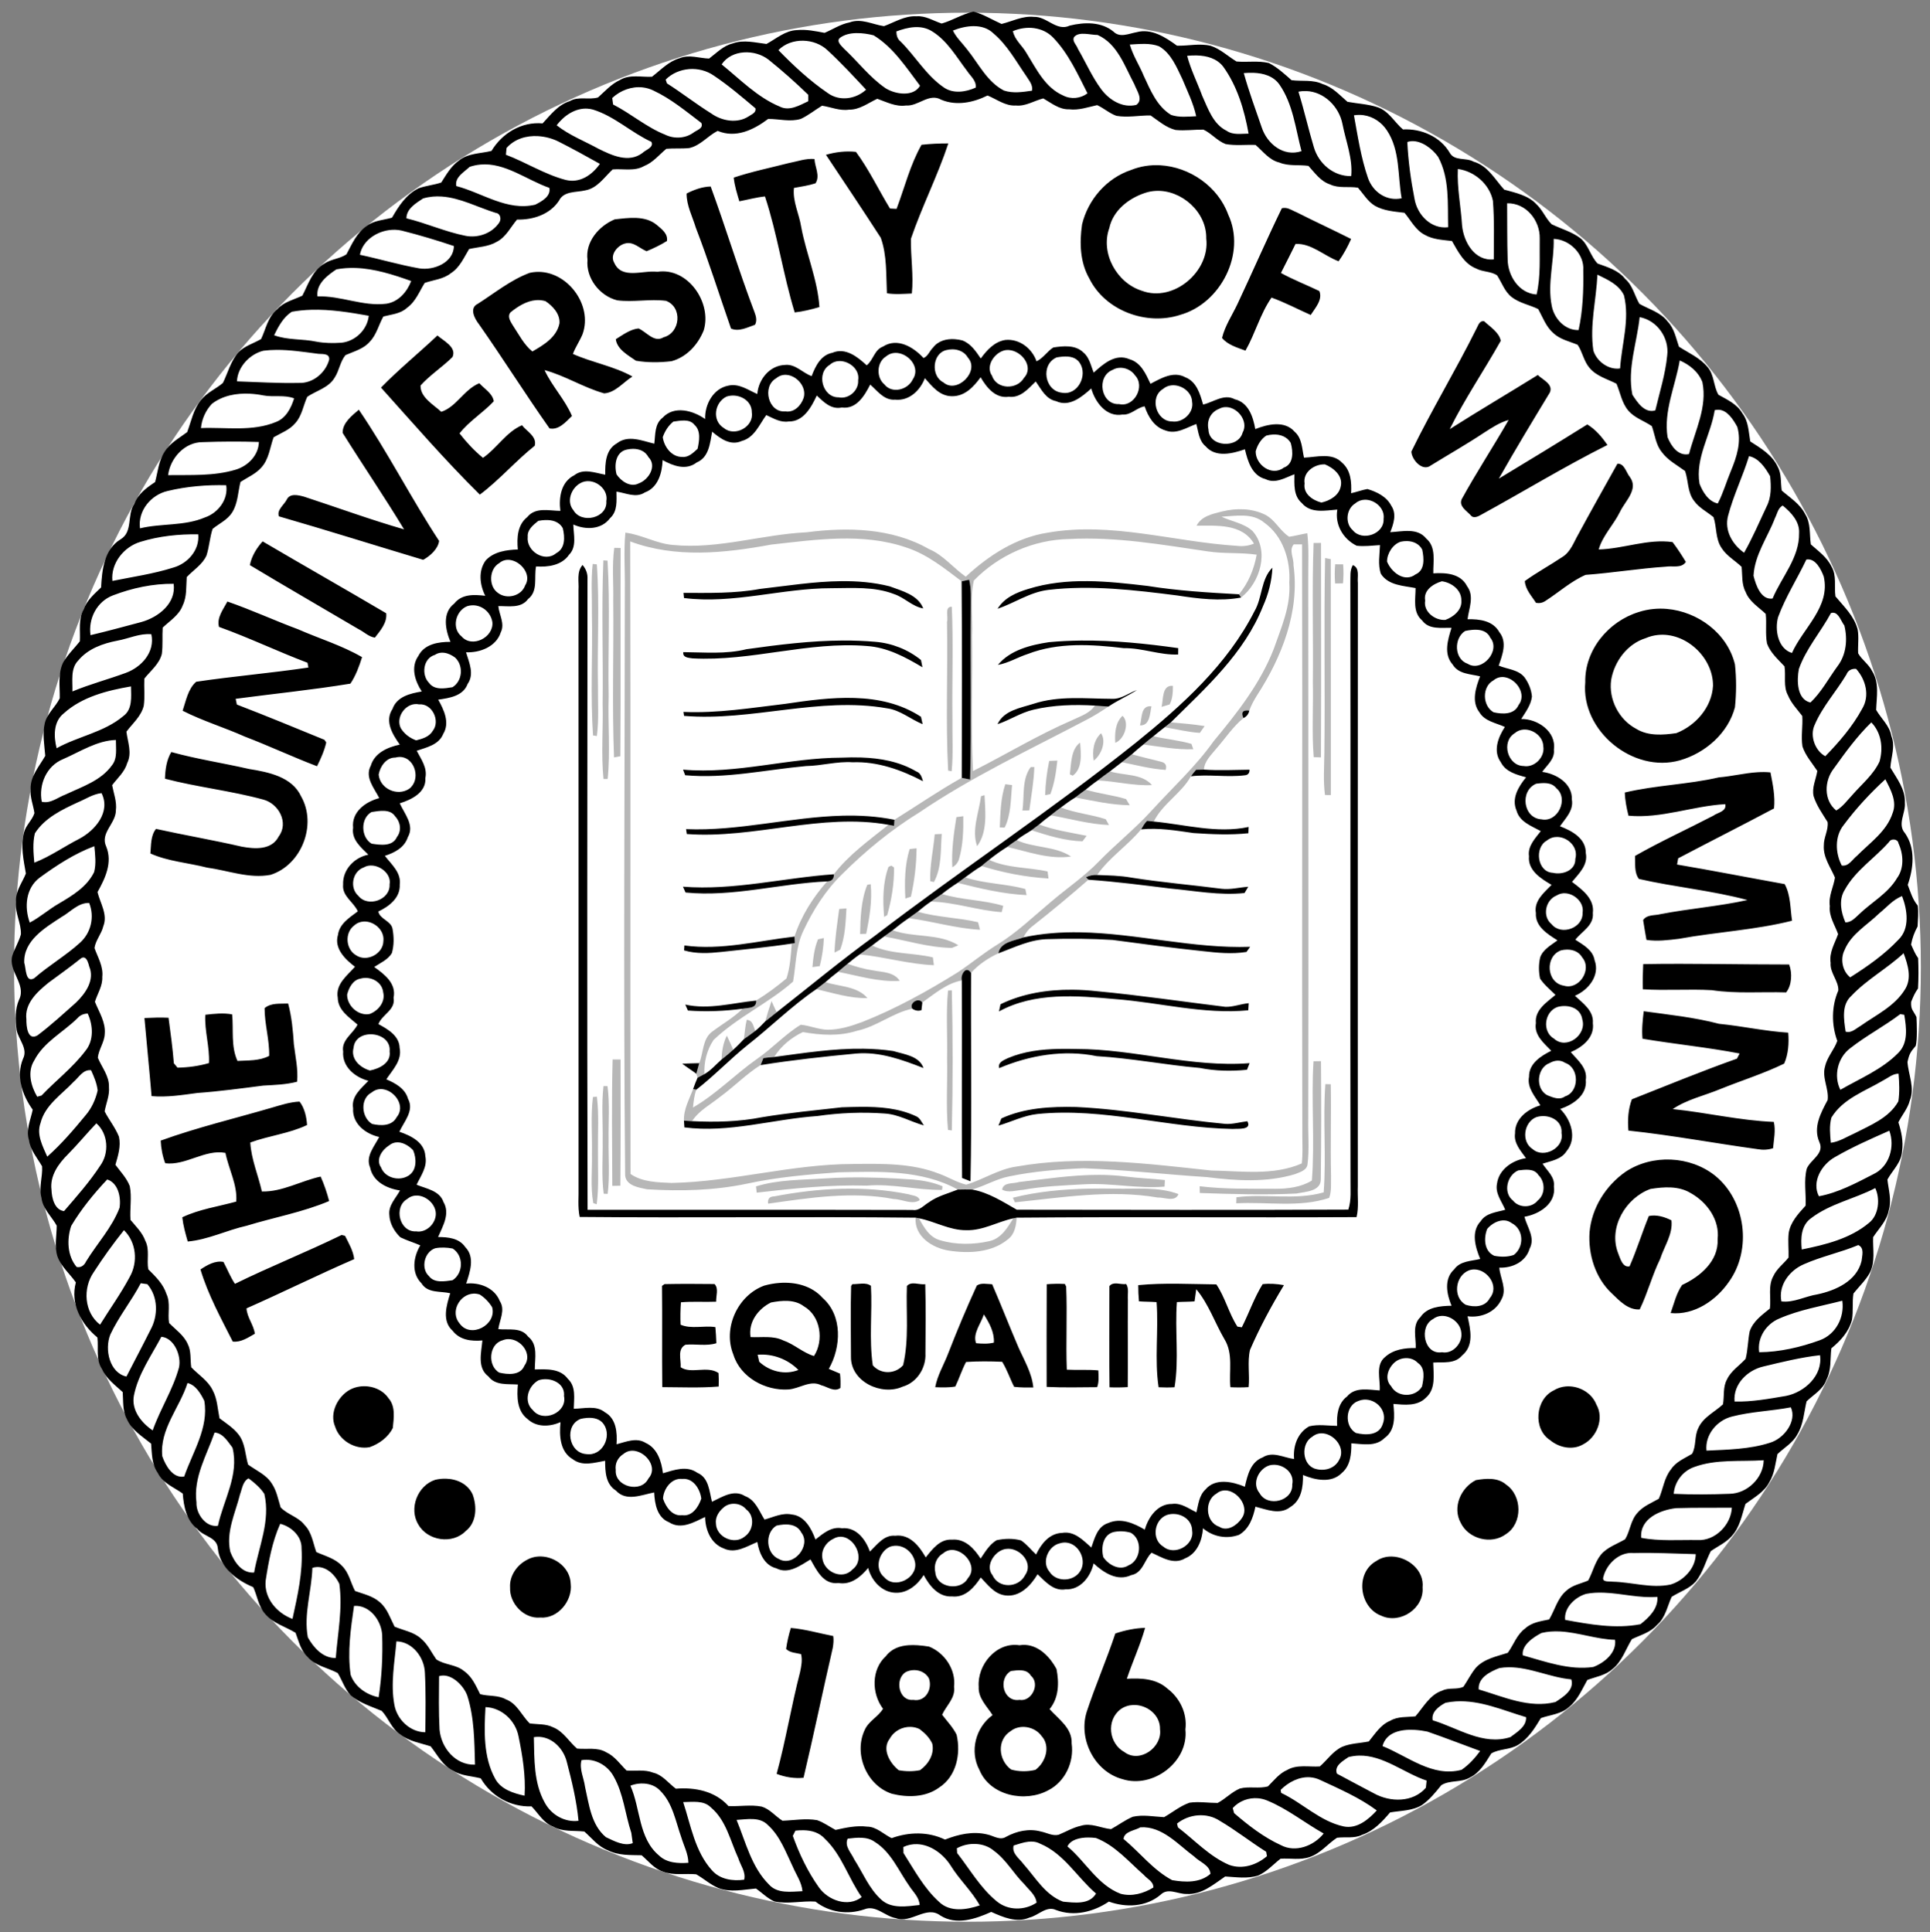 <?xml version="1.0" encoding="UTF-8" standalone="no"?>
<svg xmlns:rdf="http://www.w3.org/1999/02/22-rdf-syntax-ns#" xmlns="http://www.w3.org/2000/svg" height="99.602" width="99.467" version="1.1" xmlns:cc="http://creativecommons.org/ns#" xmlns:dc="http://purl.org/dc/elements/1.1/" viewBox="0 0 79.574 79.682">
 <rect x="0" y="0" width="79.574" height="79.682" fill="#808080" stroke="none"/>
 <g style="">
  <ellipse rx="39.309" ry="39.362" cy="39.885" cx="39.888" fill="#fff"/>
  <path d="m64.105 26.254c-0.376-0.021-0.758 0.022-1.123 0.111-0.486 0.125-1.065 0.237-1.312 0.733 1.036 0 2.34-0.116 2.957 0.923-0.276 0.118-0.577 0.152-0.871 0.116-3.248-0.203-6.484-1.253-9.752-0.68-1.627 0.249-3.047 1.172-4.231 2.27-0.651-0.454-1.154-1.117-1.906-1.43-1.899-1.082-4.181-1.132-6.297-0.859-2.302 0.111-4.556 0.881-6.877 0.654-0.858-0.064-1.613-0.532-2.463-0.635-0.091 0.981-0.012 1.967-0.027 2.951-0.005 10.061-0.079 20.125 0.016 30.184 0.051 0.529 0.71 0.627 1.131 0.711 1.723 0.108 3.469 0.065 5.166-0.293 1.54-0.335 3.115-0.467 4.685-0.582 2.072-0.042 4.283-0.145 6.16 0.888 0.246-0.007 0.493-0.007 0.739-0.002 0.658-0.179 1.252-0.553 1.929-0.679 1.25-0.258 2.531-0.361 3.805-0.416 2.126 0.078 4.245 0.32 6.369 0.457 1.504 0.188 3.068 0.29 4.539-0.153 0.238-0.1 0.588-0.186 0.641-0.482 0.104-0.785 0.024-1.58 0.041-2.369 0.02-9.272-0.002-18.541 0-27.813-0.006-0.79 0.042-1.584-0.049-2.373-0.313 0.052-0.621 0.138-0.934 0.182-0.479-0.304-0.728-0.884-1.248-1.141-0.342-0.166-0.712-0.252-1.088-0.273zm-0.011 0.324c0.38 0.016 0.747 0.1 1.054 0.356 0.979 0.691 1.372 1.951 1.299 3.107 0.083 1.2-0.416 2.313-0.804 3.418-0.694 1.78-1.889 3.297-3.098 4.752-0.93 1.312-2.123 2.394-3.199 3.58-0.844 0.928-1.831 1.709-2.703 2.605-0.752 0.782-1.655 1.386-2.475 2.088-0.9 0.751-1.747 1.577-2.748 2.194-0.712 0.435-1.351 0.972-2.045 1.433-1.577 0.981-3.211 1.89-4.943 2.571-0.569 0.21-1.161 0.398-1.774 0.396-0.477-0.007-0.92-0.215-1.392-0.256-0.811 0.496-1.457 1.212-2.239 1.752-1.136 0.796-2.11 1.819-3.314 2.516 0.033-0.311 0.064-0.627 0.172-0.922l-0.164-0.035c-0.196 0.529-0.495 1.047-0.473 1.629 0.104 0.007 0.316 0.02 0.42 0.027 0.355-0.551 0.955-0.853 1.451-1.258 0.712-0.519 1.33-1.16 2.076-1.631 0.037-0.089 0.11-0.271 0.147-0.363 0.185-0.026 0.372-0.044 0.558-0.057 0.346-0.559 0.886-1.001 1.477-1.281 0.922 0.161 1.878 0.225 2.787-0.066 1.016-0.212 1.845-0.93 2.854-1.139-0.182-0.298 0.327-0.613 0.515-0.32 0.63-0.445 1.258-0.994 2.035-1.135-0.086-0.278 0.217-0.81 0.479-0.391 0.384-0.437 0.883-0.762 1.406-1.009 0.099-0.593 0.828-0.649 1.295-0.823 0.11-0.23 0.27-0.434 0.477-0.587 0.979-0.769 1.934-1.567 2.873-2.385l-0.129-0.129c0.181-0.088 0.375-0.126 0.576-0.115 0.622-0.902 1.57-1.508 2.266-2.352 0.093-0.154 0.177-0.319 0.31-0.441 0.086 0.009 0.258 0.028 0.344 0.037 0.455-0.919 1.413-1.439 1.914-2.332 0.082-0.119 0.171-0.23 0.269-0.336 0.099-0.002 0.3-0.004 0.399-0.008 0.033-0.456 0.393-0.767 0.658-1.102 0.456-0.521 0.841-1.113 1.381-1.554-0.137-0.302-0.036-0.429 0.301-0.387 0.097-0.273 0.237-0.526 0.388-0.77 1.285-1.976 2.22-4.335 1.887-6.732 0.024-0.348-0.25-0.772 0.016-1.064 0.106 0 0.32 0.002 0.427 0.002 0.028 10.173-0.015 20.351 0.014 30.525 0.002 0.461 0.026 0.925-0.029 1.385-1.468 0.644-3.116 0.387-4.668 0.365-3.321-0.359-6.708-0.794-10.029-0.205-0.928 0.128-1.716 0.675-2.598 0.933-0.49-0.115-0.923-0.394-1.395-0.562-1.414-0.558-2.963-0.518-4.457-0.502-3.143 0.005-6.203 0.918-9.341 0.977-0.714-0.032-1.497-0.042-2.106-0.463-0.018-10.868 0.012-21.738-0.016-32.606 2.323 0.873 4.866 0.607 7.252 0.166 2.304-0.256 4.735-0.624 6.977 0.149 1.076 0.347 1.96 1.07 2.85 1.74 0.098-0.02 0.291-0.062 0.39-0.082 0.114 0.472 0.084 0.96 0.086 1.441-0.036 2.952 0.038 5.906-0.037 8.856-0.108-0.022-0.324-0.066-0.432-0.086-1.189 0.666-2.312 1.441-3.468 2.162-0.006 0.079-0.018 0.236-0.024 0.314-0.071-0.012-0.212-0.043-0.283-0.056-0.988 0.794-2.035 1.533-2.816 2.55 0.009 0.238-0.106 0.36-0.346 0.368-0.738 0.838-1.336 1.78-1.684 2.845 0.004 0.085 0.012 0.25 0.018 0.332l-0.158 0.028c-0.046 0.604-0.083 1.222-0.272 1.801-0.492 0.413-1.013 0.8-1.562 1.136 0.025 0.418-0.406 0.362-0.694 0.42-0.468 0.467-1.049 0.79-1.574 1.186-0.509 0.375-0.441 1.088-0.668 1.623-0.047 0.181-0.097 0.362-0.15 0.543l0.064 0.207c0.09-0.046 0.266-0.14 0.354-0.186-0.031-0.611 0.126-1.243 0.468-1.754 1.23-1.182 2.83-1.89 4.102-3.015 0.152-0.873 0.134-1.792 0.525-2.608 0.504-1.074 1.15-2.099 2.004-2.929 1.201-1.199 2.524-2.285 3.969-3.176 2.716-1.846 5.695-3.238 8.594-4.764 0.404-0.205 0.789-0.449 1.166-0.703-0.236-0.011-0.469-0.029-0.703-0.049-0.266 0.412-0.757 0.551-1.174 0.756-1.759 0.761-3.402 1.761-5.109 2.623-0.119-2.316-0.014-4.64-0.047-6.959 0.044-0.951-0.121-1.922 0.09-2.859 1.271-1.316 3.088-2.115 4.921-2.143 2.396-0.128 4.769 0.291 7.129 0.637 0.837 0.13 1.69 0.047 2.528 0.17-0.132 0.739-0.426 1.459-0.911 2.039l0.108 0.168c0.983-0.76 1.488-2.431 0.582-3.434-0.443-0.397-1.067-0.481-1.592-0.73 0.365-0.019 0.76-0.072 1.141-0.057zm3.988 1.408c-0.095 0.002-0.288 0.002-0.383 0.004-0.086 2.388-0.011 4.784-0.037 7.176 0.028 1.286-0.059 2.577 0.043 3.861 0.093 0.004 0.28 0.01 0.373 0.014 0.017-3.683 0.004-7.371 0.004-11.055zm-36.424 0.254c-0.122 0.901-0.034 1.811-0.053 2.717 0.03 2.694-0.065 5.392 0.041 8.084 0.083-0.016 0.246-0.046 0.327-0.061 0.025-3.577 0.002-7.155 0.013-10.732-0.082-0.002-0.247-0.006-0.328-0.008zm36.635 0.526c-0.07 3.352 0.005 6.708-0.039 10.062-0.007 0.716-0.064 1.435 0.033 2.149 0.075 0.001 0.226 0.005 0.301 0.007 0.004-4.053-0.002-8.109-0.004-12.162-0.073-0.014-0.218-0.042-0.291-0.056zm-37.195 0.119v0.002c-0.103 2.455-0.008 4.917-0.039 7.377 0.034 1.295-0.085 2.598 0.045 3.89l0.214-0.002c0.143-1.412 0.007-2.837 0.051-4.254-0.042-2.333 0.082-4.672-0.058-6.998l-0.213-0.015zm-0.551 0.185c-0.097 0.869-0.028 1.747-0.041 2.619 0.044 2.074-0.086 4.153 0.06 6.221l0.196 0.028c0.111-0.859 0.047-1.727 0.056-2.588-0.042-2.085 0.088-4.18-0.058-6.258l-0.213-0.022zm38.265 0.018v0.002c-0.029 0.327-0.031 0.657-0.003 0.986 0.102-0.002 0.303-0.004 0.404-0.006 0.033-0.325 0.035-0.654 0.008-0.98-0.101 0-0.306 0-0.409-0.002zm-19.759 2.189c-0.394-0.018-0.164 0.538-0.246 0.778 0.047 2.554-0.075 5.117 0.058 7.666l0.182 0.035c0.088-0.919 0.026-1.84 0.039-2.76-0.024-1.907 0.053-3.816-0.033-5.719zm11.396 4.075c-0.574-0.054-0.487 0.696-0.582 1.084 0.104-0.032 0.312-0.094 0.416-0.125 0.152-0.295 0.168-0.636 0.166-0.959zm-1.105 1.058c-0.558-0.075-0.486 0.613-0.59 0.981 0.52 0.02 0.506-0.615 0.59-0.981zm-1.492 0.486c-0.376 0.365-0.405 0.904-0.373 1.393 0.484-0.185 0.751-1.047 0.373-1.393zm2.49 0.338c-0.079 0.063-0.238 0.188-0.317 0.25 0.602 0.103 1.202 0.253 1.813 0.293 0.062-0.087 0.184-0.263 0.246-0.351-0.578-0.094-1.16-0.142-1.742-0.192zm-3.596 0.563c-0.39 0.359-0.459 0.912-0.377 1.412 0.39-0.296 0.664-0.993 0.377-1.412zm2.697 0.154c-0.179 0.136-0.349 0.279-0.517 0.424 0.852 0.11 1.708 0.277 2.574 0.244-0.024-0.068-0.072-0.206-0.096-0.275-0.64-0.185-1.311-0.246-1.961-0.393zm-3.777 0.328c-0.478 0.348-0.454 1.092-0.529 1.637l0.152 0.066c0.511-0.364 0.423-1.143 0.377-1.703zm2.668 0.6c-0.172 0.137-0.344 0.271-0.514 0.406 0.747 0.158 1.491 0.351 2.256 0.401 0.07-0.231-0.011-0.371-0.242-0.422-0.5-0.134-1.006-0.241-1.5-0.385zm-3.84 0.326c-0.106 0.004-0.314 0.014-0.42 0.018-0.119 0.582-0.194 1.172-0.209 1.765 0.068-0.013 0.202-0.04 0.27-0.054 0.21-0.553 0.295-1.145 0.359-1.729zm-1.187 0.332l-0.186 0.002c-0.467 0.626-0.321 1.503-0.426 2.242 0.088-0.002 0.266-0.006 0.354-0.008 0.099-0.744 0.234-1.486 0.258-2.236zm3.896 0.223c-0.214 0.148-0.42 0.309-0.627 0.467 0.935 0.042 1.855 0.291 2.795 0.24-0.538-0.611-1.451-0.477-2.168-0.707zm-5.391 0.662c-0.241 0.714-0.252 1.482-0.285 2.228 0.063 0.004 0.186 0.007 0.248 0.01 0.337-0.66 0.312-1.463 0.385-2.191-0.086-0.013-0.262-0.036-0.348-0.047zm4.141 0.281c-0.183 0.126-0.358 0.267-0.535 0.402 0.928 0.176 1.859 0.39 2.807 0.401-0.048-0.079-0.144-0.236-0.19-0.317-0.682-0.206-1.398-0.279-2.082-0.486zm-5.211 0.283l-0.183 0.055c-0.105 0.842-0.494 1.745-0.2 2.576 0.546-0.739 0.423-1.763 0.383-2.631zm3.934 0.635c-0.181 0.126-0.354 0.265-0.526 0.404 0.999 0.174 1.985 0.464 3.004 0.5-0.042-0.073-0.125-0.223-0.166-0.298-0.757-0.249-1.567-0.311-2.312-0.606zm-5.031 0.451c-0.088 0.013-0.266 0.036-0.354 0.049-0.135 0.853-0.258 1.717-0.211 2.584 0.174-0.095 0.289-0.237 0.346-0.422 0.207-0.717 0.231-1.47 0.219-2.211zm3.91 0.424c-0.132 0.097-0.265 0.198-0.395 0.299 0.853 0.274 1.729 0.55 2.631 0.57 0.053-0.071 0.16-0.213 0.213-0.283-0.824-0.168-1.661-0.284-2.449-0.586zm-5.02 0.49c-0.09 0.006-0.272 0.014-0.361 0.018-0.072 0.805-0.26 1.605-0.231 2.416l0.188 0.047c0.413-0.754 0.34-1.652 0.404-2.481zm3.865 0.321c-0.172 0.104-0.331 0.23-0.494 0.347 1.076 0.245 2.173 0.659 3.293 0.496-0.825-0.549-1.904-0.43-2.799-0.843zm-5.162 0.42c-0.089 0.011-0.267 0.029-0.357 0.039-0.254 0.819-0.265 1.7-0.221 2.55 0.072-0.023 0.214-0.07 0.285-0.093 0.185-0.816 0.286-1.658 0.293-2.496zm3.735 0.593c-0.134 0.101-0.263 0.207-0.387 0.319 1.118 0.351 2.28 0.573 3.453 0.644-0.013-0.089-0.038-0.272-0.049-0.363-1.003-0.221-2.069-0.159-3.017-0.6zm-5.034 0.299l-0.148 0.065c-0.298 0.818-0.298 1.72-0.225 2.578l0.157-0.086c0.227-0.796 0.364-1.632 0.353-2.461l-0.137-0.096zm3.799 0.604c-0.13 0.093-0.258 0.186-0.386 0.283 1.167 0.294 2.348 0.578 3.554 0.633-0.014-0.079-0.044-0.234-0.06-0.313-1.018-0.282-2.099-0.265-3.108-0.603zm-4.865 0.353l-0.176 0.035c-0.322 0.798-0.351 1.683-0.369 2.534 0.079-0.004 0.236-0.009 0.315-0.012 0.168-0.838 0.314-1.699 0.23-2.557zm3.67 0.506c-0.192 0.128-0.382 0.257-0.568 0.391 1.237 0.031 2.42 0.459 3.65 0.545 0.02-0.083 0.06-0.244 0.08-0.325-1.032-0.313-2.13-0.294-3.162-0.611zm-4.92 0.744c-0.093 0.007-0.28 0.022-0.373 0.029-0.101 0.747-0.213 1.491-0.242 2.245 0.073-0.037 0.22-0.11 0.293-0.145 0.258-0.677 0.282-1.415 0.322-2.129zm3.672 0.168c-0.154 0.114-0.309 0.224-0.465 0.334 1.232 0.159 2.434 0.53 3.678 0.598-0.024-0.097-0.074-0.292-0.1-0.389-1.026-0.241-2.096-0.248-3.113-0.543zm-1.291 0.957c-0.146 0.108-0.295 0.213-0.442 0.32 1.161 0.209 2.309 0.574 3.495 0.59 0.084-0.034 0.251-0.101 0.336-0.134-1.01-0.635-2.291-0.377-3.389-0.776zm-3.543 0.401c-0.075 0.016-0.226 0.05-0.303 0.066-0.185 0.454-0.247 0.947-0.287 1.432 0.093-0.013 0.282-0.038 0.377-0.051 0.121-0.474 0.191-0.961 0.213-1.447zm2.482 0.384c-0.212 0.154-0.424 0.307-0.638 0.459 1.284 0.13 2.534 0.504 3.826 0.557l-0.051-0.402c-1.037-0.249-2.152-0.147-3.137-0.614zm-1.263 0.944c-0.169 0.133-0.33 0.277-0.496 0.414 1.052 0.201 2.102 0.536 3.187 0.465-0.302-0.462-0.878-0.442-1.359-0.536-0.456-0.065-0.899-0.193-1.332-0.343zm-1.141 0.945c-0.159 0.119-0.315 0.239-0.469 0.361 0.869 0.196 1.735 0.485 2.637 0.461-0.538-0.624-1.441-0.584-2.168-0.822zm6.516 0.424l-0.196 0.012c-0.109 1.163-0.023 2.334-0.048 3.501 0.029 1.226-0.065 2.458 0.046 3.682l0.198 0.026c0.056-2.405 0.056-4.817 0-7.221zm-9.293 0.553c-0.117 0.345-0.226 0.693-0.323 1.044 0.194-0.159 0.391-0.313 0.588-0.468-0.093-0.191-0.181-0.382-0.265-0.576zm-1.276 0.966c-0.082 0.324-0.1 0.659-0.146 0.991 0.194-0.139 0.392-0.272 0.582-0.42-0.097-0.236-0.123-0.549-0.436-0.571zm-1.027 0.817c-0.192 0.382-0.257 0.806-0.273 1.228 0.204-0.161 0.407-0.328 0.601-0.504-0.102-0.245-0.211-0.488-0.328-0.724zm-5.885 1.226c-0.058 2.171-0.023 4.346-0.017 6.516 0.104-0.002 0.311-0.006 0.416-0.008 0.018-2.17 0.017-4.339 0.011-6.508h-0.41zm36.506 0.088c-0.095 0.002-0.288 0.004-0.385 0.006-0.126 2.044 0.076 4.104-0.084 6.147-0.56 0.349-1.239 0.425-1.884 0.427-1.3-0.007-2.603 0.025-3.897-0.131 0.002 0.088 0.004 0.26 0.006 0.346 1.656 0.057 3.317 0.112 4.973 0.029 0.461-0.097 1.27-0.101 1.261-0.744 0.028-2.023 0.027-4.054 0.01-6.08zm0.225 1.186c-0.132 1.855 0.055 3.722-0.086 5.578-1.47 0.421-3.005 0.054-4.496 0.252-0.002 0.079-0.006 0.235-0.008 0.312 1.59-0.089 3.25 0.235 4.787-0.279 0.132-0.366 0.085-0.764 0.096-1.144-0.037-1.572 0.015-3.144-0.014-4.715-0.07 0-0.21-0.004-0.279-0.004zm-37.201 0.101c-0.107 0.924-0.029 1.858-0.043 2.785 0.014 0.921-0.067 1.847 0.054 2.762l0.203 0.008c0.114-0.919 0.035-1.847 0.049-2.77-0.014-0.927 0.064-1.86-0.056-2.783l-0.207-0.002zm-0.342 0.541l-0.203 0.024c-0.119 0.979-0.031 1.967-0.051 2.951 0.018 0.838-0.082 1.687 0.07 2.516l0.174 0.058c0.124-0.915 0.055-1.837 0.066-2.756-0.012-0.931 0.059-1.867-0.056-2.793zm25.865 4.034c-1.375-0.002-2.747 0.212-4.111 0.369-0.293 0.1-0.807-0.007-0.868 0.392 0.332 0.185 0.723 0.03 1.077 0.01 1.041-0.188 2.098-0.228 3.152-0.285 1.383-0.081 2.757 0.236 4.143 0.119 0.003-0.084 0.012-0.252 0.017-0.338-0.677-0.075-1.36-0.096-2.035-0.183-0.458-0.059-0.917-0.084-1.375-0.084zm-12.998 0.136c-0.381 0.008-0.762 0.023-1.143 0.049-1.176 0.079-2.389 0.055-3.523 0.41 0.009 0.081 0.028 0.242 0.037 0.321 1.881-0.218 3.769-0.417 5.668-0.362 1.305-0.113 2.584 0.234 3.883 0.221l0.025-0.188c-0.481-0.203-0.998-0.3-1.515-0.345-1.142-0.08-2.288-0.129-3.432-0.106zm12.523 0.573c-1.33 0.025-2.664 0.146-3.951 0.468 0.026 0.059 0.08 0.178 0.108 0.237 2.439-0.249 4.909-0.667 7.359-0.246 0.344-0.019 0.904 0.254 1.068-0.178-1.039-0.39-2.17-0.254-3.256-0.28-0.441-0.008-0.884-0.01-1.328-0.001zm-12.785 0.007c-1.163 0.031-2.324 0.174-3.467 0.393-0.243 0.005-0.349 0.132-0.312 0.375 2.141-0.304 4.325-0.65 6.478-0.238 0.436 0.005 0.934 0.316 1.332 0.058-0.051-0.239-0.371-0.233-0.556-0.301-1.148-0.235-2.312-0.317-3.475-0.287zm3.822 1.487c-0.075 0.969 0.858 1.562 1.704 1.699 1.035 0.161 2.228 0.111 3.07-0.594 0.335-0.262 0.412-0.706 0.433-1.105l-0.167 0.033c-0.302 0.483-0.629 1.042-1.231 1.178-0.829 0.188-1.725 0.198-2.545-0.045-0.554-0.149-0.839-0.672-1.096-1.135l-0.168-0.031z" fill="#b7b7b7" transform="scale(.8)"/>
  <path d="m50.164 0.598c-0.571 0.13-1.075 0.456-1.633 0.615-0.428-0.139-0.83-0.411-1.297-0.373-0.607-0.037-1.13 0.31-1.677 0.508-0.588-0.086-1.177-0.42-1.772-0.193-0.465 0.088-0.861 0.358-1.289 0.539-0.47-0.091-0.946-0.19-1.426-0.143-0.6 0.022-1.065 0.444-1.568 0.715-0.578-0.068-1.175-0.234-1.746-0.025-0.483 0.117-0.827 0.492-1.211 0.777-0.505-0.015-1.025-0.221-1.518-0.018-0.567 0.161-0.973 0.607-1.425 0.955-0.548 0.029-1.143-0.134-1.643 0.164-0.448 0.205-0.776 0.58-1.135 0.902-0.468 0.143-1.01-0.072-1.457 0.191-0.607 0.189-0.987 0.707-1.402 1.148-1.089-0.097-2.082 0.503-2.633 1.418-0.565 0.143-1.214 0.109-1.687 0.504-0.401 0.287-0.643 0.719-0.901 1.125-0.38 0.13-0.787 0.162-1.166 0.297-0.635 0.307-1.034 0.921-1.373 1.516-0.437 0.126-0.924 0.138-1.301 0.422-0.516 0.347-0.765 0.941-1.049 1.468-0.342 0.233-0.796 0.243-1.144 0.481-0.613 0.347-0.822 1.065-1.129 1.65-0.443 0.211-0.956 0.317-1.295 0.701-0.483 0.383-0.581 1.01-0.832 1.536-0.39 0.226-0.846 0.352-1.168 0.679-0.399 0.454-0.539 1.054-0.801 1.584-0.362 0.309-0.827 0.497-1.131 0.879-0.391 0.474-0.496 1.094-0.709 1.654-0.41 0.31-0.888 0.56-1.164 1.012-0.311 0.465-0.346 1.037-0.49 1.563-0.439 0.294-0.884 0.614-1.078 1.13-0.381 0.557-0.052 1.44-0.703 1.823-0.855 0.521-0.953 1.578-1.002 2.478-0.349 0.339-0.738 0.665-0.904 1.139-0.278 0.505-0.159 1.091-0.191 1.639-0.287 0.366-0.635 0.689-0.865 1.099-0.273 0.577-0.159 1.221-0.17 1.834-0.216 0.45-0.651 0.784-0.771 1.285-0.13 0.557-0.02 1.126 0.024 1.684-0.302 0.536-0.769 1.038-0.754 1.693-0.042 0.432 0.135 0.837 0.197 1.258-0.113 0.366-0.448 0.629-0.541 1.008-0.181 0.697-0.019 1.414 0.1 2.107-0.192 0.483-0.557 0.926-0.508 1.475-0.057 0.573 0.272 1.091 0.252 1.66-0.104 0.377-0.317 0.715-0.439 1.088-0.243 0.785 0.728 1.488 0.35 2.266-0.223 0.497-0.202 1.061-0.131 1.591 0.108 0.493 0.593 0.951 0.328 1.471-0.371 0.9-0.04 1.875 0.5 2.623-0.104 0.518-0.365 1.04-0.191 1.574 0.07 0.515 0.423 0.91 0.674 1.344 0.035 0.54-0.178 1.081-0.033 1.621 0.066 0.573 0.524 0.962 0.787 1.44-0.002 0.525-0.128 1.069 0.037 1.584 0.187 0.528 0.638 0.891 0.949 1.341-0.298 1.106 0.275 2.149 1.111 2.838 0.064 0.546-0.091 1.143 0.238 1.629 0.223 0.502 0.675 0.825 1.066 1.186 0.035 0.466-0.018 0.962 0.213 1.39 0.245 0.566 0.792 0.889 1.25 1.266 0.044 0.518 0.029 1.067 0.346 1.514 0.258 0.529 0.835 0.736 1.285 1.06 0.053 0.666 0.185 1.391 0.752 1.823 0.307 0.391 1.003 0.413 1.055 0.988 0.095 0.999 0.968 1.655 1.826 2.013 0.21 0.452 0.263 0.986 0.607 1.372 0.405 0.492 1.047 0.658 1.574 0.98 0.163 0.428 0.264 0.911 0.616 1.238 0.399 0.472 1.04 0.56 1.558 0.838 0.231 0.375 0.359 0.817 0.664 1.147 0.463 0.393 1.055 0.574 1.606 0.804 0.353 0.377 0.507 0.926 0.959 1.219 0.455 0.353 1.032 0.434 1.564 0.61 0.35 0.446 0.62 0.996 1.153 1.255 0.43 0.269 0.95 0.27 1.427 0.393 0.535 0.924 1.547 1.487 2.616 1.445 0.355 0.359 0.609 0.853 1.109 1.041 0.492 0.286 1.072 0.194 1.613 0.256 0.388 0.342 0.716 0.779 1.217 0.969 0.54 0.273 1.147 0.239 1.734 0.254 0.352 0.298 0.646 0.697 1.104 0.844 0.545 0.212 1.14 0.082 1.709 0.138 0.39 0.22 0.727 0.532 1.144 0.707 0.623 0.24 1.294 0.08 1.936 0.024 0.311 0.221 0.588 0.505 0.943 0.666 0.703 0.153 1.421-0.04 2.123 0.009 0.714 0.559 1.66 0.692 2.514 0.401 0.597-0.247 1.062 0.358 1.627 0.451 0.785 0.302 1.57-0.678 2.295-0.135 0.822 0.522 1.816 0.177 2.623-0.185 0.615 0.271 1.305 0.582 1.975 0.289 0.461-0.112 0.873-0.623 1.371-0.385 0.92 0.348 1.924 0.099 2.716-0.436 0.89 0.321 1.908 0.279 2.659-0.347 0.384-0.39 0.888-0.034 1.343-0.047 0.78 0.051 1.391-0.494 1.993-0.9 0.565 0.031 1.15 0.128 1.705-0.051 0.443-0.198 0.771-0.571 1.146-0.865 0.498-0.037 1.011 0.082 1.494-0.084 0.564-0.185 0.933-0.682 1.418-0.997 0.43-0.056 0.891 0.051 1.293-0.15 0.604-0.205 1.039-0.684 1.44-1.154 0.547-0.097 1.142-0.077 1.634-0.375 0.399-0.273 0.703-0.658 1.006-1.03 0.434-0.276 1.011-0.123 1.457-0.386 0.529-0.249 0.821-0.778 1.12-1.25 0.42-0.247 0.954-0.182 1.375-0.438 0.534-0.322 0.866-0.865 1.181-1.385 0.491-0.173 1.056-0.202 1.455-0.574 0.447-0.36 0.663-0.907 0.94-1.392 0.437-0.165 0.934-0.233 1.293-0.561 0.499-0.393 0.68-1.023 1.004-1.543 0.446-0.214 0.956-0.344 1.294-0.732 0.436-0.372 0.528-0.957 0.756-1.449 0.41-0.262 0.902-0.412 1.235-0.782 0.377-0.461 0.514-1.054 0.783-1.574 0.359-0.252 0.776-0.433 1.07-0.767 0.43-0.456 0.529-1.094 0.717-1.667 0.445-0.334 0.973-0.612 1.234-1.128 0.264-0.438 0.305-0.953 0.414-1.44 0.344-0.331 0.791-0.574 1.022-1.01 0.318-0.516 0.341-1.132 0.478-1.707 0.357-0.353 0.852-0.61 1.024-1.113 0.265-0.505 0.184-1.08 0.254-1.623 0.476-0.386 0.903-0.859 1.062-1.467 0.073-0.45 0.005-0.909 0.076-1.357 0.28-0.353 0.619-0.666 0.84-1.061 0.3-0.571 0.149-1.229 0.174-1.842 0.291-0.45 0.71-0.843 0.807-1.392 0.157-0.525-0.014-1.057-0.071-1.58 0.264-0.481 0.731-0.889 0.756-1.469 0.068-0.505-0.036-1.003-0.191-1.48 0.188-0.379 0.482-0.706 0.588-1.123 0.271-0.656-0.074-1.326-0.119-1.987 0.091-0.413 0.156-0.521 0.425-0.83 0.088-0.333 0.054-1.15 0.038-1.486-0.167-0.35-0.298-0.366-0.274-0.783 0.11-0.271 0.187-0.457 0.354-0.69 0.029-0.521 0.029-1.045 0.006-1.566-0.172-0.235-0.236-0.434-0.364-0.698 0.061-0.34 0.177-0.64 0.336-0.933 0.015-0.399 0.057-0.679 0.008-1.076-0.267-0.315-0.366-0.681-0.516-1.069 0.299-0.858 0.407-1.873-0.138-2.66-0.416-0.461 0.039-1.041-0.01-1.566 0.04-0.696-0.417-1.255-0.746-1.819 0.033-0.543 0.265-1.09 0.051-1.625-0.09-0.538-0.527-0.897-0.784-1.347 0.021-0.67 0.176-1.404-0.209-2.004-0.175-0.355-0.53-0.576-0.72-0.916-0.02-0.412 0.049-0.826-0.026-1.235-0.177-0.68-0.707-1.175-1.142-1.695-0.075-0.512 0.073-1.076-0.205-1.541-0.231-0.483-0.679-0.795-1.065-1.141-0.077-0.523 0.006-1.09-0.289-1.558-0.267-0.529-0.781-0.844-1.211-1.219-0.062-0.41 0-0.851-0.207-1.226-0.278-0.608-0.876-0.957-1.414-1.303-0.09-0.496-0.086-1.03-0.406-1.449-0.269-0.474-0.779-0.703-1.233-0.957-0.263-0.441-0.211-1.033-0.566-1.434-0.395-0.474-0.966-0.719-1.471-1.045-0.155-0.446-0.241-0.938-0.578-1.293-0.36-0.478-0.963-0.632-1.461-0.916-0.25-0.428-0.344-0.952-0.736-1.289-0.351-0.45-0.911-0.601-1.42-0.789-0.362-0.381-0.467-0.949-0.871-1.295-0.445-0.34-0.995-0.489-1.492-0.727-0.311-0.301-0.467-0.732-0.785-1.031-0.432-0.468-1.079-0.591-1.664-0.756-0.478-0.523-0.845-1.238-1.582-1.443-0.388-0.223-0.984-0.014-1.227-0.459-0.492-0.836-1.464-1.249-2.408-1.201-0.441-0.373-0.731-0.949-1.307-1.145-0.503-0.163-1.035-0.184-1.553-0.279-0.402-0.339-0.761-0.762-1.285-0.916-0.503-0.241-1.067-0.128-1.597-0.199-0.368-0.322-0.729-0.663-1.17-0.885-0.547-0.13-1.114-0.029-1.666-0.078-0.441-0.267-0.825-0.64-1.323-0.807-0.576-0.141-1.164 0.009-1.744-0.008-0.591-0.432-1.315-0.904-2.082-0.695-0.39 0.068-0.856 0.306-1.189-0.027-0.628-0.52-1.504-0.496-2.254-0.314-0.674 0.322-1.186-0.477-1.85-0.449-0.585-0.059-1.115 0.23-1.668 0.365-0.481-0.214-0.935-0.505-1.451-0.637zm0.029 0.75c0.372 0.002 0.732 0.104 1.008 0.375 0.708 0.595 1.154 1.42 1.674 2.172 0.143 0.238 0.375 0.476 0.311 0.779-0.476 0.07-0.981 0.148-1.448-0.008-0.873-0.456-1.3-1.383-1.894-2.117-0.244-0.326-0.557-0.603-0.733-0.975 0.327-0.129 0.711-0.228 1.082-0.227zm-3.08 0.053c0.314-0.02 0.627 0.03 0.907 0.203 0.801 0.485 1.267 1.328 1.822 2.053 0.174 0.269 0.489 0.501 0.445 0.858-0.51 0.229-1.156 0.331-1.644-0.008-0.91-0.62-1.463-1.608-2.235-2.373-0.163-0.126-0.207-0.318-0.211-0.514 0.288-0.108 0.602-0.198 0.916-0.219zm6.19 0.051c0.365 0.051 0.713 0.209 0.982 0.494 0.783 0.812 1.255 1.87 1.762 2.865-0.357 0.269-0.851 0.32-1.25 0.113-0.93-0.403-1.384-1.369-1.889-2.182-0.219-0.39-0.615-0.683-0.705-1.137 0.349-0.147 0.734-0.205 1.1-0.154zm-9.172 0.254c0.306-0.006 0.622 0.046 0.89 0.113 1.02 0.62 1.689 1.67 2.395 2.6-0.333 0.584-1.261 0.451-1.773 0.131-0.824-0.562-1.43-1.377-2.157-2.051-0.119-0.137-0.416-0.379-0.187-0.555 0.228-0.167 0.525-0.232 0.832-0.238zm11.791 0.037c0.221 0.012 0.458 0.06 0.646 0.059 1.031 0.459 1.397 1.615 1.893 2.537 0.115 0.32 0.484 0.794 0.105 1.066-0.711 0.177-1.391-0.246-1.806-0.799-0.483-0.65-0.803-1.4-1.211-2.096-0.061-0.196-0.321-0.397-0.186-0.608 0.131-0.149 0.338-0.172 0.559-0.16zm-14.537 0.355c0.468 0.007 0.938 0.178 1.273 0.502 0.692 0.64 1.333 1.334 1.977 2.023-0.54 0.496-1.379 0.614-1.985 0.166-0.924-0.631-1.753-1.404-2.533-2.205 0.331-0.336 0.799-0.493 1.268-0.486zm17.603 0.164c0.254 0.003 0.508 0.033 0.746 0.123 0.623 0.362 0.901 1.065 1.2 1.684 0.261 0.631 0.572 1.25 0.716 1.922-0.43 0.02-0.877 0.073-1.291-0.066-0.732-0.443-1.066-1.274-1.412-2.016-0.223-0.545-0.557-1.044-0.718-1.613 0.248-0.014 0.505-0.036 0.759-0.033zm-20.656 0.438c0.451-0.033 0.925 0.101 1.279 0.377 0.708 0.569 1.39 1.175 2.043 1.809v0.332c-0.452 0.212-0.975 0.531-1.474 0.273-1.148-0.478-2.035-1.401-2.989-2.172 0.261-0.389 0.69-0.587 1.141-0.619zm23.356 0.158c0.511 0.015 1.022 0.151 1.353 0.576 0.728 1.006 1.095 2.251 1.309 3.453-0.377 0-0.796 0.086-1.127-0.143-0.703-0.344-0.96-1.139-1.262-1.803-0.254-0.69-0.591-1.351-0.777-2.064 0.164-0.016 0.333-0.025 0.504-0.02zm-26.176 0.703c0.447-0.036 0.906 0.076 1.279 0.338 0.754 0.505 1.447 1.098 2.141 1.684 0.053 0.229-0.198 0.31-0.344 0.412-0.589 0.388-1.391 0.243-1.94-0.152-0.779-0.485-1.503-1.055-2.277-1.547-0.016-0.048-0.048-0.146-0.064-0.193 0.323-0.324 0.758-0.505 1.205-0.541zm29.095 0.192c0.513 0.02 1.023 0.166 1.334 0.607 0.699 1.008 0.828 2.273 1.135 3.43-0.922 0.313-1.771-0.375-2.049-1.221-0.32-0.93-0.662-1.855-0.925-2.801 0.164-0.015 0.335-0.022 0.505-0.016zm-31.486 0.752c0.188 0.021 0.375 0.074 0.551 0.16 0.906 0.423 1.68 1.071 2.471 1.67 0.135 0.293-0.258 0.373-0.428 0.518-0.416 0.289-0.982 0.311-1.432 0.09-0.97-0.386-1.761-1.086-2.685-1.557-0.011-0.084-0.034-0.25-0.045-0.334 0.42-0.394 1.004-0.61 1.568-0.547zm34.197 0.188c0.918 0.031 1.697 0.802 1.87 1.705 0.172 0.884 0.537 1.774 0.449 2.68-0.906 0.016-1.675-0.641-1.924-1.488-0.286-0.948-0.5-1.917-0.795-2.863 0.135-0.028 0.269-0.038 0.4-0.033zm-16.425 0.229c0.477 0.192 0.921 0.552 1.462 0.516 0.506 0.051 0.94-0.246 1.413-0.365 0.419 0.238 0.823 0.581 1.334 0.561 0.494 0.062 0.967-0.112 1.443-0.215 0.346 0.156 0.632 0.424 0.992 0.551 0.586 0.102 1.176-0.027 1.764-0.019 0.408 0.282 0.791 0.624 1.285 0.748 0.478 0.048 0.958-0.023 1.437-0.018 0.412 0.192 0.707 0.578 1.141 0.744 0.509 0.093 1.029 0.025 1.545 0.045 0.384 0.331 0.707 0.786 1.23 0.908 0.476 0.198 0.997 0.102 1.495 0.172 0.329 0.36 0.624 0.796 1.113 0.955 0.448 0.218 0.962 0.089 1.439 0.17 0.278 0.317 0.498 0.704 0.869 0.93 0.465 0.265 1.008 0.299 1.528 0.363 0.331 0.393 0.569 0.895 1.047 1.137 0.426 0.245 0.924 0.259 1.4 0.318 0.313 0.543 0.618 1.165 1.238 1.414 0.341 0.187 0.77 0.14 1.088 0.357 0.244 0.374 0.386 0.832 0.748 1.116 0.403 0.313 0.917 0.401 1.369 0.619 0.238 0.424 0.401 0.911 0.782 1.238 0.344 0.333 0.825 0.426 1.254 0.606 0.248 0.369 0.312 0.837 0.605 1.183 0.355 0.434 0.915 0.577 1.395 0.822 0.197 0.463 0.274 0.99 0.607 1.383 0.32 0.381 0.816 0.53 1.217 0.805 0.159 0.448 0.2 0.955 0.512 1.336 0.309 0.426 0.785 0.671 1.201 0.978 0.175 0.511 0.119 1.106 0.47 1.547 0.258 0.359 0.665 0.554 0.996 0.832 0.173 0.525 0.093 1.129 0.42 1.596 0.257 0.404 0.689 0.637 1.026 0.963 0.047 0.434-0.007 0.892 0.207 1.293 0.188 0.498 0.667 0.779 1.037 1.133 0.055 0.505-0.029 1.022 0.066 1.525 0.172 0.479 0.564 0.814 0.901 1.178 0.08 0.496-0.075 1.035 0.181 1.498 0.165 0.402 0.475 0.716 0.735 1.06 0.035 0.522-0.071 1.049 0.01 1.571 0.155 0.475 0.496 0.85 0.765 1.261-0.064 0.434-0.294 0.859-0.189 1.307 0.153 0.485 0.453 0.898 0.718 1.326 0.055 0.414-0.204 0.8-0.193 1.215-0.038 0.606 0.347 1.118 0.574 1.65-0.075 0.493-0.34 0.953-0.265 1.469-0.055 0.527 0.259 0.97 0.427 1.445-0.173 0.482-0.469 0.947-0.386 1.483-0.044 0.514 0.418 0.928 0.398 1.422-0.355 0.818-0.36 1.765-0.053 2.599-0.159 0.456-0.519 0.824-0.627 1.303-0.183 0.584 0.204 1.161 0.129 1.746-0.353 0.664-0.759 1.403-0.427 2.166 0.278 0.604-0.448 0.892-0.649 1.371-0.161 0.626-0.029 1.272-0.06 1.907-0.374 0.413-0.787 0.849-0.873 1.425-0.043 0.416 0.007 0.833-0.006 1.25-0.255 0.322-0.606 0.573-0.782 0.953-0.287 0.511-0.11 1.118-0.179 1.674-0.406 0.333-0.866 0.653-1.041 1.176-0.097 0.469-0.09 0.951-0.211 1.418-0.319 0.351-0.751 0.616-0.959 1.059-0.22 0.391-0.132 0.858-0.207 1.285-0.432 0.402-1.029 0.665-1.276 1.234-0.206 0.412-0.093 0.916-0.318 1.319-0.381 0.232-0.826 0.401-1.08 0.791-0.36 0.439-0.408 1.022-0.633 1.523-0.386 0.22-0.82 0.387-1.111 0.738-0.344 0.379-0.367 0.925-0.625 1.35-0.425 0.252-0.924 0.407-1.25 0.797-0.315 0.391-0.417 0.898-0.656 1.332-0.385 0.164-0.826 0.237-1.137 0.535-0.45 0.384-0.58 0.982-0.873 1.471-0.432 0.091-0.898 0.148-1.236 0.463-0.432 0.312-0.595 0.842-0.897 1.257-0.575 0.187-1.216 0.303-1.645 0.77-0.25 0.3-0.422 0.656-0.64 0.978-0.335 0.167-0.753 0.024-1.092 0.2-0.648 0.21-0.964 0.846-1.385 1.326-0.437 0.049-0.903-0.006-1.297 0.228-0.497 0.202-0.779 0.671-1.105 1.067-0.457 0.093-0.939 0.092-1.373 0.277-0.474 0.22-0.764 0.675-1.15 1.01-0.56 0.036-1.17-0.115-1.682 0.183-0.408 0.176-0.683 0.539-0.99 0.844-0.463 0.134-0.976-0.015-1.45 0.113-0.424 0.18-0.742 0.532-1.144 0.743-0.483 0-0.966-0.082-1.447-0.014-0.482 0.166-0.876 0.499-1.313 0.746-0.536-0.027-1.079-0.14-1.611-0.021-0.399 0.168-0.744 0.431-1.123 0.638-0.516-0.051-1.033-0.338-1.549-0.174-0.408 0.09-0.77 0.306-1.15 0.463-0.317 0.079-0.617-0.109-0.92-0.166-0.61-0.166-1.244-0.023-1.789 0.272-0.315 0.205-0.651-0.055-0.965-0.119-0.741-0.183-1.492-0.009-2.184 0.263-0.865-0.419-1.859-0.398-2.752-0.074-0.419-0.203-0.775-0.592-1.269-0.594-0.549-0.067-1.089 0.053-1.621 0.17-0.319-0.168-0.609-0.388-0.952-0.504-0.592-0.102-1.19 0.01-1.783 0.03-0.366-0.229-0.642-0.595-1.066-0.727-0.566-0.113-1.146 0-1.717-0.029-0.688-0.772-1.721-0.975-2.711-0.895-0.384-0.282-0.681-0.712-1.17-0.826-0.437-0.174-0.915-0.078-1.371-0.111-0.337-0.33-0.61-0.742-1.051-0.942-0.452-0.27-1-0.138-1.5-0.189-0.417-0.357-0.702-0.884-1.232-1.096-0.373-0.19-0.807-0.143-1.211-0.203-0.412-0.41-0.647-1.026-1.227-1.24-0.408-0.227-0.888-0.147-1.324-0.266-0.219-0.433-0.415-0.904-0.83-1.191-0.406-0.346-1-0.309-1.43-0.602-0.25-0.358-0.435-0.771-0.773-1.058-0.379-0.359-0.914-0.432-1.377-0.629-0.223-0.434-0.373-0.93-0.756-1.256-0.357-0.324-0.842-0.425-1.281-0.582-0.231-0.432-0.314-0.955-0.682-1.303-0.349-0.377-0.864-0.5-1.316-0.705-0.172-0.478-0.232-1.019-0.606-1.396-0.32-0.419-0.883-0.534-1.234-0.909-0.128-0.415-0.204-0.856-0.451-1.222-0.286-0.463-0.806-0.673-1.227-0.983-0.15-0.518-0.144-1.104-0.486-1.545-0.267-0.347-0.642-0.582-0.985-0.841-0.1-0.487-0.113-1.005-0.355-1.45-0.242-0.497-0.732-0.79-1.101-1.179-0.06-0.399 0.009-0.832-0.184-1.202-0.198-0.451-0.622-0.737-0.959-1.08-0.084-0.495 0.087-1.023-0.135-1.494-0.167-0.519-0.564-0.902-0.938-1.275-0.088-0.487 0.084-1.015-0.154-1.471-0.152-0.423-0.482-0.736-0.762-1.074-0.042-0.58 0.078-1.168-0.037-1.742-0.161-0.419-0.48-0.743-0.74-1.098 0.135-0.472 0.291-0.955 0.182-1.449-0.187-0.469-0.509-0.86-0.738-1.303 0.073-0.419 0.263-0.82 0.223-1.254 0.022-0.567-0.371-1.018-0.574-1.515 0.042-0.43 0.346-0.799 0.357-1.237 0.051-0.596-0.295-1.114-0.506-1.644 0.13-0.425 0.403-0.818 0.379-1.28 0.062-0.538-0.23-1.007-0.402-1.492 0.057-0.4 0.362-0.728 0.455-1.125 0.24-0.604-0.162-1.185-0.299-1.759 0.397-0.71 0.782-1.519 0.451-2.34-0.335-0.705 0.496-1.189 0.496-1.869 0.057-0.447-0.113-0.871-0.193-1.301 0.273-0.366 0.644-0.677 0.773-1.133 0.265-0.522 0.029-1.089-0.037-1.625 0.318-0.428 0.766-0.796 0.894-1.338 0.064-0.463 0.007-0.932 0.029-1.396 0.32-0.407 0.771-0.747 0.902-1.274 0.06-0.45 0.014-0.905 0.045-1.357 0.371-0.353 0.845-0.64 1.031-1.143 0.221-0.457 0.171-0.97 0.207-1.459 0.344-0.368 0.811-0.643 1.02-1.117 0.144-0.448 0.166-0.923 0.314-1.369 0.337-0.275 0.762-0.461 1.002-0.838 0.302-0.472 0.302-1.053 0.434-1.58 0.366-0.24 0.785-0.41 1.078-0.748 0.393-0.428 0.438-1.032 0.631-1.555 0.384-0.225 0.828-0.379 1.119-0.732 0.342-0.379 0.408-0.906 0.615-1.356 0.474-0.32 1.108-0.463 1.414-0.992 0.236-0.359 0.28-0.827 0.557-1.156 0.435-0.194 0.935-0.315 1.255-0.694 0.348-0.362 0.456-0.87 0.696-1.296 0.421-0.112 0.891-0.137 1.224-0.452 0.441-0.314 0.63-0.836 0.907-1.279 0.452-0.159 0.963-0.189 1.349-0.502 0.458-0.289 0.671-0.803 0.94-1.246 0.481-0.108 0.996-0.115 1.431-0.375 0.476-0.247 0.706-0.751 1.039-1.143 0.82 0.021 1.692-0.261 2.163-0.974 0.25-0.512 0.883-0.416 1.353-0.531 0.624-0.11 0.979-0.679 1.412-1.08 0.542-0.046 1.126 0.112 1.623-0.176 0.461-0.181 0.77-0.581 1.143-0.887 0.393-0.035 0.79 0.003 1.183-0.039 0.577-0.128 0.954-0.63 1.461-0.885 0.935 0.395 1.859-0.055 2.602-0.615 0.56-0.005 1.131 0.166 1.683-0.002 0.39-0.181 0.726-0.458 1.094-0.68 0.463 0.068 0.91 0.275 1.391 0.203 0.543 0.011 0.983-0.341 1.455-0.56 0.478 0.165 0.951 0.421 1.477 0.346 0.642 0.051 1.193-0.665 1.826-0.295 0.779 0.324 1.648 0.145 2.379-0.219zm-20.606 0.68c0.091 0.006 0.183 0.021 0.275 0.047 1.111 0.342 1.967 1.183 3.012 1.664 0.136 0.289-0.298 0.406-0.461 0.57-0.708 0.536-1.58 0.127-2.271-0.217-0.721-0.394-1.505-0.697-2.153-1.209 0.38-0.498 0.961-0.901 1.598-0.856zm39.992 0.336c0.488 0.071 0.924 0.362 1.201 0.787 0.687 1.034 0.546 2.327 0.756 3.496-0.774 0.168-1.483-0.324-1.734-1.045-0.361-1.045-0.527-2.147-0.723-3.232 0.17-0.028 0.338-0.029 0.5-0.006zm-42.541 1.08c0.364 0.022 0.726 0.12 1.043 0.277 0.721 0.366 1.432 0.755 2.137 1.152-0.404 0.576-1.042 1.016-1.777 0.824-1.074-0.285-2.029-0.9-3.067-1.295 0.009-0.086 0.026-0.26 0.033-0.346 0.414-0.473 1.025-0.65 1.631-0.613zm45.01 0.258c0.518-0.031 1.071 0.389 1.367 0.807 0.602 1.111 0.487 2.412 0.518 3.631-0.884 0.104-1.595-0.642-1.733-1.467-0.19-0.962-0.323-1.945-0.371-2.928 0.072-0.024 0.145-0.038 0.219-0.043zm-23.873 0.117c-0.461-0.002-0.923 0.019-1.381 0.07-0.585 1.023-0.87 2.201-1.287 3.303-0.086-0.004-0.256-0.014-0.34-0.018-0.591-0.968-1.077-2.005-1.754-2.92-0.519-0.055-1.045 0.006-1.545 0.152 0.948 1.422 1.897 2.842 2.825 4.277 0.325 0.907 0.27 1.908 0.316 2.861 0.425 0.068 0.857 0.03 1.285 0.012 0.097-0.941-0.063-1.882-0.047-2.822 0.567-1.664 1.377-3.246 1.928-4.916zm-6.898 0.803c-0.454-0.04-0.893 0.129-1.332 0.211-0.945 0.243-1.905 0.437-2.831 0.748 0.041 0.417 0.172 0.82 0.288 1.221 0.441-0.084 0.874-0.204 1.322-0.25 0.644 1.949 0.929 4.015 1.533 5.979 0.432-0.048 0.856-0.155 1.273-0.276-0.091-1.414-0.683-2.744-0.939-4.133-0.106-0.671-0.45-1.318-0.373-2.009 0.373-0.068 0.749-0.121 1.111-0.238 0.251-0.386-0.034-0.837-0.052-1.252zm-17.221 0.287c1.264-0.119 2.39 0.794 3.558 1.201 0.088 0.441-0.399 0.698-0.726 0.865-1.451 0.348-2.726-0.608-4.072-0.959-0.085-0.461 0.405-0.718 0.689-0.99 0.187-0.064 0.37-0.1 0.551-0.117zm35.043 0.037c-0.504-0.029-1.014 0.045-1.496 0.238-1.265 0.419-2.226 1.526-2.535 2.808-0.139 0.943-0.108 1.956 0.378 2.799 0.824 1.656 2.949 2.433 4.678 1.866 2.088-0.586 3.414-3.172 2.475-5.172-0.526-1.448-1.988-2.454-3.5-2.539zm15.334 0.191c0.856 0.11 1.636 0.786 1.808 1.641 0.079 1.002 0.045 2.013 0.045 3.019-0.99 0.097-1.554-0.897-1.636-1.754-0.059-0.971-0.263-1.929-0.217-2.906zm-38.508 0.902c-0.437 0.013-0.856 0.166-1.24 0.363-0.004 0.622 0.301 1.181 0.476 1.763 0.661 1.711 1.209 3.465 1.813 5.196 0.402 0.181 0.85-0.062 1.236-0.194 0.114-0.203 0.056-0.435-0.021-0.638-0.815-2.141-1.474-4.339-2.264-6.491zm22.941 0.227c1.321-0.07 2.631 1.089 2.602 2.451 0.207 1.696-1.688 3.312-3.32 2.697-1.292-0.406-2.143-1.935-1.676-3.232 0.192-0.902 0.992-1.531 1.832-1.809 0.185-0.063 0.374-0.097 0.562-0.107zm-36.793 0.291c0.953 0.067 1.865 0.56 2.776 0.842 0.243 0.025 0.301 0.32 0.183 0.498-0.371 0.558-1.096 0.813-1.744 0.683-1.041-0.206-2.011-0.651-3.041-0.9 0-0.494 0.494-0.784 0.858-1.025 0.328-0.097 0.651-0.121 0.968-0.098zm54.901 0.348c0.973-0.026 1.698 0.879 1.68 1.808-0.017 0.961 0.061 1.952-0.163 2.893-0.905-0.057-1.479-0.959-1.49-1.801-0.031-0.968-0.018-1.934-0.027-2.9zm-11.406 0.242c-0.067-0.009-0.135-0.005-0.206 0.017-0.795 1.633-1.517 3.303-2.292 4.948-0.271 0.572-0.638 1.11-0.788 1.734 0.293 0.36 0.785 0.497 1.207 0.654 0.504-0.884 0.759-1.894 1.342-2.734 0.694 0.249 1.346 0.596 2.02 0.896 0.227-0.36 0.626-0.778 0.445-1.234-0.657-0.317-1.342-0.58-1.98-0.932 0.248-0.499 0.51-0.992 0.752-1.494 0.812-0.049 1.479 0.618 2.22 0.891 0.256-0.357 0.465-0.748 0.645-1.149-0.924-0.466-1.867-0.9-2.791-1.367-0.187-0.073-0.374-0.205-0.574-0.23zm-33.463 0.513c-0.376-0.018-0.767 0.034-1.123 0.073-0.813 0.338-1.525 1.16-1.403 2.086-0.086 0.946 0.626 1.861 1.533 2.088 0.835 0.106 1.678-0.081 2.51 0.025 0.864 0.32 0.748 1.65-0.121 1.879-0.494 0.3-0.878-0.28-1.295-0.455-0.435 0.047-0.804 0.331-1.168 0.554 0.066 0.527 0.638 0.83 1.037 1.11 0.604 0.104 1.227 0.095 1.834 0.025 0.78-0.212 1.366-0.856 1.659-1.592 0.435-1.425-0.821-3.262-2.391-3.017-0.732-0.095-1.831 0.415-2.219-0.465-0.245-0.41 0.176-0.91 0.574-0.998 0.419-0.106 0.734 0.26 1.094 0.402 0.361-0.152 0.714-0.318 1.047-0.527 0.059-0.381-0.279-0.62-0.531-0.834-0.299-0.247-0.662-0.335-1.037-0.354zm-12.43 0.61c0.114 0.003 0.229 0.019 0.338 0.045 0.904 0.228 1.798 0.496 2.68 0.793-0.011 0.858-1.042 1.271-1.782 1.152-1.03-0.181-2.039-0.483-3.062-0.701 0.15-0.81 1.025-1.315 1.826-1.289zm59.699 0.469c0.822 0.029 1.59 0.783 1.524 1.625 0.018 1.03-0.021 2.067-0.241 3.076-0.702 0.022-1.264-0.597-1.384-1.252-0.231-1.146 0.13-2.298 0.101-3.449zm-61.754 1.5c0.982 0.031 1.954 0.345 2.873 0.673-0.212 0.56-0.664 1.081-1.283 1.17-1.206 0.15-2.345-0.422-3.547-0.377-0.082-0.636 0.503-1.079 0.973-1.394 0.328-0.062 0.657-0.083 0.984-0.072zm9.303 0.205c-0.105 0.006-0.213 0.021-0.32 0.045-0.979 0.362-1.799 1.037-2.674 1.595-0.463 0.22-0.167 0.768 0.057 1.055 1.242 1.771 2.39 3.603 3.638 5.371 0.478 0.097 0.843-0.342 1.155-0.641-0.359-0.849-1.025-1.527-1.413-2.365 1.067 0.287 2.011 0.903 3.073 1.199 0.576-0.038 0.985-0.576 1.457-0.869-0.961-0.536-2.068-0.717-3.069-1.164 0.132-0.355 0.354-0.67 0.498-1.019 0.548-1.517-0.819-3.305-2.402-3.207zm54.705 0.14c0.52 0.256 1.115 0.511 1.369 1.071 0.308 1.253-0.122 2.512-0.201 3.763-0.596 0.086-1.199-0.361-1.377-0.918-0.199-1.31 0.149-2.611 0.209-3.916zm-54.709 1.315c0.161-0.014 0.325 0.001 0.492 0.049 0.379 0.25 0.761 0.661 0.723 1.146-0.141 0.715-0.814 1.114-1.395 1.449-0.435-0.349-0.686-0.864-0.992-1.32-0.119-0.201-0.323-0.47-0.135-0.697 0.377-0.306 0.825-0.587 1.307-0.627zm-11.586 0.496c0.995-0.03 1.997 0.133 2.973 0.308-0.075 0.718-0.693 1.316-1.406 1.389-0.434 0.029-0.871 0.026-1.297-0.055-0.721-0.152-1.477-0.072-2.176-0.33 0.223-0.455 0.473-0.931 0.914-1.211 0.329-0.06 0.661-0.091 0.992-0.101zm68.471 0.379c0.9 0.164 1.535 1.07 1.42 1.974-0.092 0.963-0.39 1.894-0.612 2.832-0.552 0.165-0.927-0.415-1.183-0.81-0.269-1.349 0.236-2.666 0.375-3.996zm-8.016 0.211c-0.26-0.042-0.305 0.236-0.408 0.406-1.061 2.13-2.301 4.173-3.342 6.31 0.011 0.412 0.569 1.059 1.008 0.715 0.913-0.563 1.846-1.093 2.74-1.687 0.399-0.255 0.801-0.526 1.264-0.655-0.785 1.373-1.657 2.696-2.418 4.083-0.161 0.367 0.258 0.603 0.469 0.833 0.122 0.171 0.361 0.071 0.506-0.015 2.184-1.193 4.308-2.495 6.535-3.611-0.277-0.407-0.615-0.808-1.037-1.059-1.51 0.944-3.033 1.873-4.559 2.793 0.844-1.495 1.736-2.964 2.625-4.432 0.205-0.428-0.37-0.667-0.617-0.91-1.508 0.937-3.039 1.838-4.539 2.791 0.776-1.57 1.774-3.028 2.631-4.555-0.086-0.435-0.547-0.715-0.858-1.007zm-53.943 0.734c-0.959 0.906-1.988 1.741-2.908 2.686 1.672 1.861 3.311 3.759 5.095 5.517 1.01-0.761 1.84-1.731 2.827-2.519 0.13-0.471-0.411-0.74-0.655-1.057-0.805 0.338-1.29 1.186-2.011 1.68-0.454-0.368-0.851-0.803-1.209-1.26 0.503-0.641 1.214-1.065 1.765-1.656-0.066-0.416-0.484-0.637-0.744-0.93-0.776 0.309-1.178 1.218-1.961 1.473-0.406-0.372-1.085-0.743-1.07-1.356 0.494-0.549 1.127-0.949 1.648-1.469 0.227-0.508-0.459-0.829-0.777-1.109zm26.648 0.189c-0.415-0.023-0.842 0.085-1.103 0.432-0.178 0.165-0.262 0.451-0.494 0.541-0.518-0.567-1.351-1.069-2.094-0.588-0.441 0.163-0.503 0.712-0.836 0.963-0.467-0.432-1.094-0.937-1.766-0.646-0.603 0.117-0.871 0.689-1.072 1.203-0.468-0.167-0.835-0.635-1.369-0.576-0.791 0.025-1.371 0.742-1.43 1.498-0.479-0.205-0.943-0.56-1.496-0.43-0.774 0.148-1.219 0.972-1.191 1.721-0.633-0.443-1.595-0.713-2.194-0.067-0.42 0.322-0.365 0.872-0.427 1.338-0.626-0.148-1.35-0.471-1.93-0.017-0.58 0.325-0.605 1.029-0.598 1.615-0.525-0.092-1.121-0.346-1.595 0.029-0.685 0.34-0.805 1.152-0.717 1.836-0.58-0.004-1.283-0.208-1.705 0.32-0.513 0.403-0.54 1.074-0.488 1.67-0.582 0.019-1.236 0.111-1.651 0.559-0.399 0.541-0.311 1.261-0.027 1.828-0.571-0.064-1.203-0.103-1.598 0.4-0.629 0.478-0.461 1.346-0.195 1.975-0.619-0.006-1.347 0.11-1.655 0.725-0.408 0.58-0.175 1.292 0.176 1.832-0.594 0.1-1.283 0.258-1.509 0.902-0.418 0.631 0.003 1.309 0.376 1.836-0.62 0.133-1.296 0.42-1.494 1.086-0.325 0.598 0.178 1.158 0.436 1.672-0.705 0.185-1.437 0.709-1.348 1.529-0.091 0.611 0.403 1.006 0.785 1.387-0.728 0.142-1.335 0.78-1.3 1.545-0.061 0.596 0.551 0.895 0.757 1.377-0.424 0.32-0.946 0.635-1.023 1.216-0.209 0.692 0.374 1.26 0.877 1.639-0.406 0.463-1.011 0.895-0.887 1.6 0.011 0.646 0.586 1 1.018 1.381-0.214 0.459-0.843 0.786-0.74 1.388-0.063 0.778 0.609 1.332 1.302 1.51-0.375 0.399-0.893 0.794-0.789 1.416-0.051 0.794 0.638 1.321 1.344 1.48-0.242 0.484-0.719 0.998-0.467 1.573 0.147 0.733 0.864 1.083 1.539 1.183-0.212 0.401-0.602 0.764-0.549 1.254 0.013 0.438 0.256 0.864 0.571 1.162 0.331 0.163 0.687 0.266 1.025 0.414-0.36 0.601-0.477 1.423 0.065 1.961 0.32 0.518 0.969 0.387 1.478 0.506-0.192 0.624-0.442 1.429 0.125 1.936 0.37 0.481 0.97 0.547 1.533 0.498-0.055 0.622-0.282 1.412 0.311 1.855 0.366 0.482 0.989 0.376 1.517 0.416-0.053 0.626-0.054 1.361 0.5 1.78 0.473 0.439 1.143 0.401 1.698 0.16-0.068 0.68-0.036 1.522 0.629 1.91 0.503 0.384 1.111 0.177 1.67 0.08 0.003 0.562 0.022 1.197 0.554 1.535 0.538 0.588 1.321 0.222 1.973 0.098 0.029 0.587 0.147 1.292 0.769 1.539 0.615 0.397 1.285-0.005 1.856-0.274 0.011 0.67 0.299 1.382 0.972 1.627 0.599 0.278 1.176-0.116 1.719-0.336 0.092 0.569 0.362 1.202 0.977 1.354 0.627 0.326 1.24-0.144 1.763-0.457 0.315 0.558 0.664 1.314 1.44 1.215 0.648 0.115 1.151-0.318 1.533-0.778 0.161 0.646 0.692 1.249 1.389 1.28 0.633 0.036 1.154-0.407 1.474-0.912 0.295 0.556 0.759 1.143 1.459 1.103 0.679 0.075 1.148-0.466 1.481-0.976 0.366 0.378 0.702 0.854 1.269 0.923 0.745 0.094 1.309-0.504 1.659-1.091 0.4 0.377 0.824 0.885 1.443 0.779 0.768 0.035 1.29-0.652 1.445-1.338 0.516 0.474 1.22 0.944 1.938 0.604 0.607-0.108 0.686-0.814 1.051-1.155 0.536 0.244 1.144 0.641 1.73 0.289 0.62-0.249 0.876-0.928 0.92-1.549 0.512 0.44 1.219 0.571 1.857 0.338 0.527-0.307 0.725-0.889 0.844-1.451 0.578 0.145 1.251 0.441 1.789 0.022 0.582-0.344 0.673-1.042 0.662-1.655 0.63 0.262 1.464 0.44 2-0.103 0.45-0.377 0.494-0.988 0.491-1.531 0.578 0.036 1.246 0.191 1.709-0.27 0.576-0.408 0.519-1.139 0.457-1.76 0.574 0.046 1.233 0.132 1.681-0.324 0.52-0.457 0.384-1.195 0.373-1.807 0.511-0.033 1.113 0.08 1.487-0.365 0.629-0.512 0.431-1.341 0.283-2.021 0.704 0.093 1.444-0.209 1.75-0.879 0.293-0.525-0.071-1.087-0.114-1.627 0.67 0.027 1.367-0.298 1.565-0.985 0.298-0.561-0.132-1.102-0.27-1.638 0.762-0.128 1.644-0.679 1.518-1.565 0.064-0.488-0.35-0.8-0.584-1.17 0.441-0.146 0.962-0.216 1.234-0.642 0.558-0.664 0.24-1.625-0.324-2.178 0.663-0.229 1.394-0.702 1.319-1.5 0.095-0.615-0.423-1.016-0.774-1.432 0.604-0.259 1.236-0.756 1.137-1.496 0.055-0.635-0.514-1.027-0.924-1.408 0.697-0.298 1.305-1.047 1.014-1.836-0.092-0.53-0.586-0.787-0.991-1.054 0.326-0.429 0.963-0.73 0.901-1.375 0.095-0.743-0.557-1.213-1.074-1.606 0.353-0.428 0.835-0.868 0.711-1.484 0.01-0.762-0.716-1.147-1.331-1.383 0.288-0.417 0.712-0.817 0.612-1.379 0.036-0.823-0.799-1.331-1.528-1.424 0.247-0.355 0.662-0.663 0.602-1.148 0.134-0.928-0.84-1.593-1.684-1.578 0.229-0.363 0.502-0.719 0.553-1.159-0.031-0.351-0.17-0.693-0.375-0.978-0.318-0.415-0.889-0.425-1.338-0.615 0.191-0.553 0.45-1.211 0.03-1.729-0.33-0.595-1.026-0.671-1.635-0.662 0.069-0.571 0.362-1.184-0.028-1.707-0.331-0.653-1.097-0.697-1.738-0.658-0.013-0.606 0.164-1.347-0.367-1.797-0.456-0.566-1.229-0.355-1.852-0.324 0.169-0.425 0.342-0.942 0.055-1.36-0.24-0.474-0.75-0.724-1.236-0.865-0.284 0.053-0.554 0.155-0.836 0.217 0.029-0.562-0.007-1.175-0.463-1.572-0.516-0.542-1.314-0.286-1.965-0.262-0.106-0.461-0.094-0.997-0.48-1.334-0.516-0.595-1.391-0.391-2.03-0.139-0.109-0.631-0.35-1.37-1.056-1.537-0.558-0.3-1.095 0.149-1.633 0.272-0.156-0.546-0.33-1.174-0.914-1.405-0.617-0.335-1.252 0.051-1.797 0.336-0.24-0.512-0.491-1.099-1.088-1.269-0.715-0.31-1.344 0.241-1.838 0.693-0.15-0.36-0.221-0.789-0.541-1.047-0.412-0.393-1.027-0.328-1.543-0.25-0.316 0.201-0.521 0.554-0.863 0.713-0.234-0.668-0.885-1.171-1.608-1.1-0.559 0.086-0.951 0.522-1.267 0.954-0.251-0.368-0.512-0.765-0.949-0.93-0.13-0.033-0.266-0.057-0.405-0.065zm-0.101 0.524c0.319 0.004 0.627 0.138 0.795 0.432 0.626 0.697-0.571 1.886-1.268 1.271-0.655-0.32-0.577-1.498 0.156-1.664 0.104-0.026 0.211-0.04 0.317-0.039zm-34.828 0.029c0.685-0.002 1.367 0.103 2.047 0.19 0.221 0.051 0.681-0.06 0.656 0.306-0.18 0.683-0.84 1.24-1.565 1.207-1.063 0.024-2.128-0.045-3.189-0.08 0.026-0.735 0.657-1.41 1.365-1.58 0.228-0.029 0.457-0.042 0.686-0.043zm37.736 0.008c0.663 0.044 1.303 0.872 0.773 1.436-0.358 0.622-1.412 0.604-1.648-0.114-0.339-0.481 0.1-1.139 0.592-1.291 0.092-0.029 0.188-0.037 0.283-0.031zm-5.746 0.152c0.614 0.066 1.195 0.777 0.783 1.371-0.258 0.538-1.075 0.744-1.463 0.243-0.424-0.354-0.393-1.145 0.09-1.436 0.177-0.15 0.385-0.199 0.59-0.178zm8.525 0.186c0.331-0.023 0.675 0.026 0.867 0.322 0.43 0.637-0.094 1.688-0.91 1.541-0.905-0.091-1.124-1.458-0.277-1.822 0.101-0.017 0.21-0.034 0.32-0.041zm31.791 0.199c0.505 0.218 0.969 0.59 1.168 1.119 0.264 1.285-0.376 2.492-0.689 3.705-0.56 0.125-0.926-0.419-1.106-0.867-0.212-1.358 0.404-2.641 0.627-3.957zm-43.324 0.031c0.518-0.018 1.078 0.438 0.981 0.989 0.038 0.527-0.485 0.99-1.008 0.881-0.829 0.014-1.174-1.254-0.449-1.68 0.136-0.126 0.304-0.184 0.476-0.19zm14.406 0.352c0.32-0.037 0.66 0.111 0.848 0.387 0.534 0.563-0.039 1.656-0.822 1.48-0.944 0.05-1.196-1.427-0.332-1.766 0.096-0.055 0.2-0.089 0.306-0.101zm-17.131 0.359c0.541 0.031 1.064 0.625 0.897 1.186-0.135 0.397-0.486 0.772-0.941 0.697-0.888 0.081-1.213-1.29-0.477-1.705 0.159-0.136 0.341-0.188 0.521-0.178zm10.018 0.125c0.307 0.524 0.763 1.105 1.451 1.004 0.602 0.077 1.005-0.414 1.391-0.787 0.282 0.399 0.516 0.908 1.047 1.014 0.69 0.322 1.329-0.219 1.814-0.653 0.2 0.707 0.779 1.491 1.608 1.344 0.437 0.037 0.734-0.358 1.144-0.424 0.176 0.535 0.5 1.076 1.074 1.245 0.558 0.217 1.082-0.153 1.59-0.334 0.108 0.402 0.131 0.866 0.481 1.152 0.512 0.595 1.379 0.375 2.021 0.152 0.148 0.617 0.364 1.358 1.063 1.537 0.505 0.256 1.016-0.074 1.488-0.25-0.002 0.518-0.056 1.113 0.383 1.485 0.457 0.55 1.208 0.381 1.828 0.336-0.136 0.779 0.301 1.519 0.996 1.863 0.401 0.049 0.802-0.011 1.203-0.033-0.016 0.49-0.12 1.006 0.047 1.484 0.393 0.6 1.154 0.608 1.787 0.732 0 0.571-0.158 1.242 0.336 1.667 0.357 0.488 0.99 0.368 1.516 0.382-0.189 0.611-0.423 1.353 0.062 1.895 0.298 0.494 0.916 0.481 1.412 0.605-0.225 0.575-0.458 1.305-0.039 1.848 0.276 0.47 0.857 0.549 1.315 0.76-0.346 0.527-0.625 1.244-0.209 1.818 0.249 0.498 0.81 0.642 1.302 0.777-0.388 0.478-0.763 1.08-0.494 1.711 0.161 0.59 0.769 0.798 1.252 1.063-0.289 0.38-0.684 0.771-0.607 1.295-0.073 0.728 0.617 1.158 1.162 1.476-0.386 0.403-0.917 0.82-0.807 1.452-0.046 0.693 0.603 1.086 1.112 1.408-0.332 0.254-0.741 0.46-0.891 0.877-0.082 0.358-0.083 0.739-0.004 1.099 0.216 0.321 0.519 0.565 0.793 0.836-0.45 0.383-1.079 0.773-1.01 1.451-0.104 0.623 0.411 1.033 0.791 1.43-0.536 0.269-1.155 0.657-1.144 1.338-0.112 0.578 0.315 1.015 0.584 1.475-0.657 0.188-1.329 0.695-1.305 1.445-0.075 0.507 0.292 0.898 0.564 1.277-0.693 0.103-1.399 0.579-1.494 1.315-0.104 0.501 0.243 0.91 0.424 1.345-0.45 0.13-0.989 0.161-1.269 0.594-0.507 0.54-0.272 1.338-0.02 1.942-0.466 0.113-1.032 0.099-1.34 0.533-0.543 0.49-0.389 1.278-0.138 1.877-0.58 0.014-1.253 0.059-1.608 0.592-0.439 0.417-0.214 1.059-0.238 1.589-0.553-0.011-1.144 0.071-1.57 0.454-0.524 0.411-0.245 1.165-0.286 1.732-0.572-0.035-1.262-0.198-1.685 0.312-0.478 0.361-0.536 0.96-0.51 1.514-0.479-0.005-0.969-0.094-1.441 0.024-0.604 0.338-0.836 1.025-0.776 1.685-0.536-0.069-1.106-0.417-1.619-0.084-0.629 0.24-0.784 0.928-0.918 1.512-0.635-0.266-1.528-0.461-2.031 0.144-0.326 0.302-0.366 0.766-0.465 1.174-0.401-0.188-0.787-0.499-1.256-0.431-0.739-0.013-1.225 0.68-1.404 1.326-0.567-0.335-1.241-0.631-1.895-0.338-0.549 0.177-0.689 0.776-0.861 1.258-0.424-0.374-0.876-0.862-1.502-0.754-0.662 0.02-1.084 0.566-1.346 1.113-0.263-0.238-0.479-0.529-0.775-0.725-0.408-0.111-0.848-0.099-1.26-0.011-0.369 0.221-0.588 0.601-0.824 0.947-0.326-0.512-0.805-1.037-1.473-0.975-0.616-0.044-1.015 0.488-1.355 0.916-0.326-0.576-0.824-1.216-1.574-1.117-0.573-0.057-0.935 0.461-1.303 0.815-0.225-0.624-0.695-1.271-1.443-1.202-0.547-0.098-0.967 0.269-1.364 0.581-0.205-0.559-0.558-1.227-1.22-1.29-0.493-0.102-0.945 0.138-1.407 0.262-0.28-0.446-0.464-1.011-1.007-1.213-0.575-0.362-1.176 0.052-1.7 0.295-0.139-0.54-0.157-1.243-0.757-1.496-0.549-0.388-1.193-0.139-1.768 0.026-0.077-0.612-0.285-1.29-0.893-1.565-0.47-0.295-1.015-0.054-1.498 0.072 0.041-0.6-0.012-1.323-0.599-1.65-0.461-0.372-1.07-0.185-1.606-0.182 0.009-0.529 0.129-1.138-0.306-1.543-0.401-0.545-1.103-0.495-1.702-0.482 0-0.58 0.18-1.28-0.347-1.695-0.361-0.498-1.01-0.327-1.533-0.383 0.064-0.476 0.374-0.988 0.078-1.444-0.273-0.686-1.037-0.977-1.733-0.904 0.191-0.602 0.466-1.354-0.047-1.879-0.32-0.468-0.886-0.516-1.402-0.521 0.242-0.562 0.629-1.199 0.279-1.803-0.206-0.595-0.883-0.682-1.388-0.893 0.219-0.466 0.568-0.921 0.451-1.47-0.031-0.714-0.749-1.061-1.338-1.26 0.242-0.529 0.778-1.092 0.447-1.697-0.15-0.535-0.649-0.803-1.119-1.006 0.324-0.491 0.817-0.973 0.686-1.617-0.017-0.63-0.607-0.965-1.094-1.229 0.183-0.494 0.896-0.729 0.781-1.353 0.156-0.745-0.469-1.213-0.998-1.592 0.322-0.211 0.702-0.371 0.91-0.713 0.117-0.408 0.11-0.846 0.033-1.26-0.078-0.408-0.657-0.49-0.73-0.887 0.554-0.261 1.136-0.702 1.104-1.388 0.08-0.619-0.43-1.04-0.768-1.481 0.503-0.161 1.012-0.425 1.185-0.963 0.359-0.611-0.174-1.202-0.417-1.744 0.602-0.188 1.369-0.556 1.32-1.304 0.11-0.531-0.217-0.964-0.445-1.405 0.514-0.177 1.14-0.305 1.367-0.871 0.349-0.58 0.035-1.237-0.26-1.764 0.575-0.084 1.283-0.182 1.516-0.808 0.358-0.512 0.075-1.108-0.081-1.633 0.72 0.031 1.557-0.292 1.791-1.033 0.22-0.441-0.084-0.901-0.128-1.348 0.528-0.007 1.169 0.133 1.533-0.363 0.53-0.41 0.298-1.114 0.412-1.68 0.613 0.041 1.318-0.052 1.697-0.599 0.417-0.419 0.234-1.04 0.223-1.563 0.631 0.286 1.45 0.272 1.894-0.328 0.392-0.355 0.332-0.891 0.33-1.367 0.485 0.068 1.002 0.346 1.463 0.041 0.681-0.245 0.892-1.015 0.914-1.666 0.54 0.296 1.202 0.551 1.756 0.123 0.639-0.269 0.686-1.001 0.797-1.588 0.421 0.357 0.947 0.742 1.524 0.48 0.655-0.173 0.901-0.841 1.265-1.335 0.364 0.164 0.728 0.395 1.149 0.33 0.764 0.02 1.175-0.74 1.455-1.34 0.358 0.342 0.74 0.734 1.289 0.619 0.754 0.102 1.172-0.609 1.463-1.182 0.375 0.328 0.721 0.823 1.283 0.778 0.726 0.075 1.292-0.473 1.535-1.108 0.373 0.427 0.771 0.93 1.396 0.93 0.659 0.011 1.122-0.484 1.477-0.977zm9.857 0.414c0.49-0.039 1.028 0.335 1.043 0.85 0.105 0.565-0.482 1.094-1.031 1.014-0.82 0-1.187-1.248-0.465-1.678 0.132-0.115 0.29-0.173 0.453-0.186zm-47.513 0.434c0.232 0.012 0.462 0.042 0.683 0.086 0.524 0.102 1.091-0.043 1.592 0.154-0.154 0.489-0.413 1.012-0.92 1.211-1.228 0.516-2.589 0.267-3.881 0.32 0.039-0.459 0.246-0.915 0.563-1.25 0.554-0.429 1.267-0.557 1.963-0.521zm24.781 0.1c0.528-0.056 1.093 0.291 1.082 0.869 0.115 0.73-0.868 1.271-1.435 0.804-0.632-0.377-0.495-1.321 0.132-1.625 0.073-0.025 0.146-0.04 0.221-0.048zm25.438 0.593c0.634-0.067 1.278 0.708 0.939 1.315-0.234 0.836-1.738 0.747-1.758-0.162-0.102-0.46 0.108-0.899 0.551-1.069 0.087-0.047 0.177-0.074 0.268-0.084zm-44.608 0.131c-0.357 0.308-0.847 0.679-0.834 1.195 1.04 1.667 2.152 3.293 3.166 4.973-1.736-0.499-3.436-1.124-5.154-1.685-0.3-0.081-0.741-0.195-0.902 0.166-0.138 0.261-0.521 0.529-0.393 0.849 2.487 0.718 4.956 1.498 7.434 2.24 0.349-0.19 0.77-0.561 0.82-0.976-1.449-2.207-2.657-4.592-4.137-6.762zm70.082 0.002c0.452 0.022 0.753 0.508 0.959 0.879 0.229 0.772-0.033 1.568-0.33 2.281-0.232 0.555-0.396 1.14-0.674 1.672-0.477-0.099-0.778-0.595-0.941-1.021-0.227-1.334 0.582-2.51 0.783-3.789 0.071-0.018 0.139-0.025 0.203-0.022zm-53.289 0.555c0.197 0.007 0.38 0.062 0.506 0.226 0.34 0.302 0.244 0.836 0.158 1.233-0.223 0.201-0.467 0.456-0.797 0.418-0.54 0.005-0.928-0.52-0.998-1.018 0.108-0.309 0.287-0.598 0.547-0.803 0.178-0.023 0.387-0.063 0.584-0.056zm30.324 0.722c0.361-0.015 0.722 0.103 0.912 0.438 0.123 0.439 0.161 1.085-0.361 1.27-0.613 0.468-1.455-0.141-1.447-0.842 0.088-0.319 0.265-0.622 0.543-0.809 0.113-0.031 0.233-0.051 0.353-0.057zm-53.716 0.364c0.482-0.002 0.966 0.005 1.447 0.021-0.015 0.69-0.568 1.24-1.199 1.428-1.126 0.339-2.319 0.265-3.479 0.281 0.108-0.882 0.861-1.708 1.783-1.701 0.482-0.017 0.965-0.028 1.448-0.029zm20.728 0.375c0.322-0.001 0.632 0.115 0.797 0.426 0.454 0.457 0.011 1.17-0.498 1.353-0.428 0.225-0.909-0.108-1.145-0.461-0.13-0.481-0.049-1.16 0.526-1.281 0.105-0.023 0.213-0.037 0.32-0.037zm57.518 0.377c0.51 0.102 0.844 0.605 1.088 1.033 0.054 0.527 0.068 1.089-0.186 1.572-0.375 0.796-0.721 1.608-1.156 2.373-0.604-0.43-1.024-1.146-0.826-1.902 0.274-1.052 0.761-2.037 1.08-3.076zm-6.782 0.388c-0.677 1.212-1.359 2.422-2.019 3.643-0.236 0.414-0.4 0.914-0.83 1.172-0.633 0.424-1.306 0.788-1.924 1.234 0.024 0.436 0.355 0.772 0.576 1.125 0.176 0.031 0.338-0.001 0.486-0.101 0.69-0.443 1.309-1.009 2.067-1.342 1.383-0.101 2.755-0.331 4.137-0.422 0.345-0.06 0.804 0.102 1.033-0.246-0.212-0.351-0.437-0.696-0.684-1.022-1.283-0.181-2.529 0.348-3.808 0.379 0.203-0.715 0.768-1.267 1.093-1.931 0.26-0.557 0.981-1.168 0.514-1.803-0.194-0.232-0.275-0.702-0.641-0.686zm-15.08 0.034c0.441 0.177 0.941 0.586 0.821 1.121-0.083 0.481-0.559 0.752-0.998 0.849-0.454-0.119-0.946-0.45-0.866-0.984-0.097-0.593 0.511-1.003 1.043-0.986zm-37.898 0.869c0.495 0.044 0.966 0.502 0.869 1.029 0.068 0.875-1.286 1.189-1.697 0.465-0.372-0.436-0.121-1.125 0.345-1.387 0.15-0.09 0.318-0.122 0.483-0.107zm-18.723 0.207c0.114 0.735-0.42 1.431-1.097 1.66-1.062 0.454-2.241 0.295-3.346 0.562-0.121-0.904 0.562-1.726 1.422-1.925 0.985-0.236 2.009-0.323 3.021-0.297zm58.672 0.748c0.515-0.018 1.055 0.437 0.977 0.99 0.038 0.791-1.118 1.176-1.596 0.574-0.404-0.355-0.328-1.1 0.137-1.375 0.142-0.124 0.31-0.183 0.482-0.189zm21.549 0.301c0.432 0.353 0.88 0.823 0.842 1.423 0.023 1.263-0.901 2.257-1.366 3.368-0.602 0.089-0.865-0.706-0.982-1.176 0.06-1.083 0.728-1.979 1.104-2.965 0.115-0.221 0.155-0.531 0.402-0.65zm-63.781 0.746c0.359-0.013 0.723 0.078 0.91 0.424 0.106 0.45 0.136 1.032-0.34 1.283-0.595 0.505-1.555-0.107-1.469-0.846-0.029-0.364 0.291-0.617 0.547-0.82 0.113-0.021 0.232-0.037 0.352-0.041zm-17.881 0.736c0.077 0.807-0.541 1.506-1.289 1.715-1.021 0.324-2.088 0.475-3.135 0.687-0.093-0.911 0.591-1.761 1.445-2.015 0.961-0.297 1.976-0.402 2.979-0.387zm62.295 0.348c0.318 0.006 0.624 0.133 0.785 0.439 0.093 0.437 0.152 1.064-0.346 1.279-0.569 0.432-1.251-0.117-1.467-0.664 0.002-0.422 0.301-0.897 0.711-1.023 0.104-0.022 0.211-0.033 0.317-0.031zm-58.977 0.015c-0.311 0.344-0.568 0.764-0.658 1.223 1.855 1.118 3.735 2.199 5.602 3.301 0.281 0.137 0.529 0.397 0.843 0.437 0.277-0.36 0.641-0.767 0.582-1.256-2.115-1.248-4.252-2.46-6.369-3.705zm79.563 0.934c0.47-0.075 0.755 0.504 0.894 0.877 0.357 1.561-1.058 2.646-1.638 3.941-0.72-0.218-0.896-1.188-0.715-1.844 0.38-1.039 0.985-1.977 1.459-2.974zm-66.817 0.023c0.578 0.074 1.135 0.772 0.785 1.313-0.194 0.551-0.948 0.733-1.394 0.392-0.502-0.336-0.472-1.241 0.058-1.541 0.165-0.143 0.359-0.188 0.551-0.164zm3.744 0.26c-0.318 0.355-0.179 0.857-0.209 1.287 0.006 10.247-0.001 20.491 0.002 30.738 0.015 0.526-0.051 1.063 0.059 1.581 5.769 0.053 11.543-0.024 17.312 0.037l0.166 0.031c0.828 0.159 1.586 0.626 2.448 0.615 0.858 0.026 1.609-0.439 2.426-0.613l0.167-0.033c5.838-0.05 11.677 0.002 17.516-0.028 0.126-0.518 0.043-1.061 0.065-1.588 0.001-10.369-0.006-20.735 0.003-31.105-0.038-0.304 0.116-0.768-0.259-0.916-0.165 0.276-0.114 0.608-0.127 0.914 0.02 10.249-0.014 20.495 0.008 30.74-0.01 0.524 0.055 1.062-0.114 1.569-5.692 0.027-11.389 0.009-17.082 0.005-0.723-0.411-1.452-0.889-2.306-1.041-0.246-0.005-0.493-0.005-0.739 0.002-0.503 0.204-1.045 0.333-1.49 0.657-0.265 0.157-0.49 0.447-0.832 0.394-5.585-0.013-11.171-0.002-16.756-0.008-0.029-10.832-0.011-21.665-0.004-32.498 0.017-0.278-0.069-0.526-0.254-0.74zm35.553 0.139c-0.602 0.591-0.51 1.538-0.926 2.246-1.392 2.745-3.729 4.851-6.091 6.758-4.361 3.491-9.033 6.567-13.465 9.965-1.735 1.257-3.383 2.628-5.069 3.949-0.197 0.155-0.394 0.309-0.588 0.468-0.162 0.174-0.332 0.343-0.517 0.493-0.19 0.148-0.388 0.281-0.582 0.42-0.179 0.188-0.359 0.377-0.553 0.55-0.194 0.176-0.397 0.343-0.601 0.504-0.293 0.253-0.543 0.564-0.883 0.752-0.088 0.046-0.264 0.14-0.354 0.186-0.086 0.19-0.157 0.384-0.228 0.582l0.164 0.035c0.917-0.714 1.723-1.559 2.627-2.289 1.204-0.942 2.29-2.029 3.558-2.893 0.154-0.122 0.31-0.242 0.469-0.361 0.21-0.183 0.421-0.363 0.645-0.531 0.166-0.137 0.327-0.281 0.496-0.414 0.203-0.169 0.409-0.335 0.625-0.485 0.214-0.152 0.426-0.305 0.638-0.459 0.205-0.157 0.409-0.314 0.619-0.465 0.147-0.107 0.296-0.212 0.442-0.32 0.265-0.219 0.541-0.429 0.826-0.623 0.156-0.11 0.311-0.22 0.465-0.334 0.22-0.183 0.442-0.362 0.68-0.521 0.186-0.134 0.376-0.263 0.568-0.391 0.26-0.205 0.529-0.399 0.809-0.576 0.128-0.097 0.256-0.19 0.386-0.283 0.277-0.203 0.553-0.407 0.848-0.584 0.124-0.112 0.253-0.218 0.387-0.319 0.296-0.241 0.609-0.461 0.933-0.666 0.163-0.117 0.322-0.243 0.494-0.347 0.229-0.207 0.506-0.342 0.76-0.512 0.13-0.101 0.263-0.202 0.395-0.299 0.192-0.165 0.39-0.322 0.595-0.471 0.172-0.139 0.345-0.278 0.526-0.404 0.239-0.181 0.482-0.36 0.742-0.516 0.177-0.135 0.352-0.276 0.535-0.402 0.203-0.165 0.407-0.328 0.623-0.476 0.207-0.158 0.413-0.319 0.627-0.467 0.205-0.159 0.409-0.319 0.617-0.475 0.17-0.135 0.342-0.269 0.514-0.406 0.192-0.172 0.387-0.343 0.592-0.504 0.168-0.145 0.338-0.288 0.517-0.424 0.192-0.157 0.383-0.318 0.582-0.467 0.079-0.062 0.238-0.187 0.317-0.25 1.811-1.787 3.785-3.559 4.748-5.982 0.283-0.628 0.457-1.304 0.488-1.992zm-15.629 0.621c-0.099 0.02-0.292 0.062-0.39 0.082 0.031 3.376 0.015 6.753 0.007 10.129 0.108 0.02 0.324 0.064 0.432 0.086 0.075-2.95 0.001-5.904 0.037-8.856-0.002-0.481 0.028-0.969-0.086-1.441zm6.098 0.072c-1.035-0.009-2.064 0.092-3.063 0.406-0.605 0.182-1.231 0.453-1.57 1.02 0.878-0.3 1.665-0.859 2.606-0.973 2.217-0.263 4.453 0.007 6.656 0.287 1.079 0.165 2.204 0.311 3.287 0.106l-0.108-0.168c-1.575-0.086-3.152-0.181-4.712-0.43-1.021-0.12-2.061-0.238-3.096-0.248zm-12.697 0.002c-1.398 0.014-2.805 0.243-4.184 0.4-1.299 0.24-2.626 0.205-3.941 0.204l0.027 0.265c2.547 0.322 5.05-0.509 7.594-0.506 1.083-0.003 2.206-0.096 3.238 0.305 0.532 0.176 0.934 0.64 1.498 0.738-0.269-0.7-1.096-0.902-1.732-1.14-0.825-0.208-1.662-0.275-2.5-0.266zm30.961 0.006c0.501 0.066 1.018 0.447 1.003 0.994 0.041 0.485-0.41 0.846-0.822 0.996-0.53 0.042-1.147-0.42-1.043-0.996-0.1-0.534 0.417-0.864 0.862-0.994zm-65.362 0.129c0.139 1.01-0.791 1.729-1.664 1.971-0.873 0.23-1.745 0.472-2.621 0.677-0.123-0.858 0.333-1.738 1.156-2.05 0.992-0.381 2.064-0.609 3.129-0.598zm2.768 0.914c-0.205 0.401-0.56 0.831-0.43 1.308 1.544 0.553 3.025 1.268 4.561 1.848 0.012 0.062 0.036 0.186 0.047 0.246-1.92 0.286-3.862 0.447-5.784 0.733-0.424 0.369-0.525 0.981-0.699 1.494 1.032 0.525 2.147 0.86 3.203 1.332 1.254 0.479 2.47 1.052 3.725 1.529 0.194-0.393 0.377-0.796 0.474-1.226l-0.093-0.137c-1.501-0.615-3.001-1.236-4.514-1.817-0.016-0.075-0.048-0.223-0.062-0.296 1.97-0.262 3.956-0.461 5.916-0.782 0.278-0.415 0.451-0.891 0.599-1.365-1.039-0.604-2.199-0.954-3.295-1.435-1.224-0.456-2.415-1.006-3.648-1.432zm12.59 0.197c0.513-0.036 0.988 0.341 1.07 0.867 0.077 0.782-1.046 1.357-1.586 0.737-0.529-0.419-0.315-1.325 0.293-1.563 0.074-0.023 0.149-0.036 0.223-0.041zm61.597 0.184c-0.229-0.02-0.458-0.018-0.687 0.004-0.262 0.025-0.522 0.078-0.776 0.162-1.551 0.481-2.775 1.957-2.74 3.615-0.229 2.505 2.467 4.706 4.879 4.023 1.307-0.375 2.485-1.398 2.836-2.734 0.075-0.734 0.079-1.475 0-2.209-0.387-1.604-1.91-2.724-3.512-2.861zm8.59 0.197c0.279 0.025 0.402 0.455 0.561 0.658 0.175 0.71 0.102 1.505-0.354 2.1-0.457 0.624-0.836 1.346-1.394 1.869-0.707-0.159-0.706-1.147-0.596-1.729 0.371-1.054 1.129-1.907 1.654-2.882 0.047-0.015 0.089-0.019 0.129-0.016zm-18.344 0.879c0.277 0.021 0.53 0.128 0.657 0.41 0.554 0.67-0.434 1.799-1.166 1.342-0.705-0.242-0.722-1.32-0.131-1.692 0.111-0.024 0.234-0.045 0.359-0.056 0.094-0.008 0.189-0.011 0.281-0.004zm-68.351 0.228c0.2 0.919-0.506 1.698-1.316 1.993-0.911 0.336-1.853 0.583-2.752 0.957 0.02-0.535-0.113-1.173 0.301-1.596 0.503-0.608 1.27-0.879 2.022-1.023 0.582-0.105 1.144-0.385 1.746-0.331zm77.633 0.04c1.438-0.161 2.868 1.154 2.853 2.623-0.062 1.099-0.89 2.045-1.89 2.435-0.687 0.101-1.452 0.158-2.067-0.221-0.895-0.474-1.435-1.522-1.291-2.527 0.165-0.955 0.837-1.856 1.781-2.148 0.202-0.088 0.408-0.14 0.614-0.162zm-41.987 0.285c-1.664 0.007-3.327 0.216-4.972 0.447-1.065 0.267-2.173 0.158-3.258 0.152-0.04 0.288 0.275 0.289 0.48 0.321 3.021 0.164 5.966-0.888 8.987-0.637 1.046 0.069 1.977 0.57 2.859 1.096-0.02-0.094-0.058-0.282-0.076-0.375-0.67-0.542-1.497-0.868-2.356-0.938-0.554-0.048-1.109-0.069-1.664-0.066zm12.28 0.002c-0.558 0.005-1.116 0.031-1.672 0.084-0.941 0.142-1.996 0.408-2.621 1.17 0.543-0.096 1.017-0.395 1.539-0.563 1.575-0.609 3.31-0.495 4.953-0.299 0.946-0.018 1.849 0.368 2.797 0.326 0-0.082 0.002-0.247 0.004-0.328-1.654-0.233-3.328-0.406-5-0.39zm-32.84 0.629c0.205 0.023 0.406 0.123 0.574 0.25 0.439 0.413 0.383 1.203-0.137 1.525-0.397 0.064-0.925 0.162-1.201-0.213-0.417-0.412-0.318-1.276 0.293-1.453 0.085-0.058 0.175-0.09 0.266-0.106 0.068-0.011 0.136-0.011 0.205-0.003zm72.775 0.83c0.498 0.55 0.717 1.384 0.315 2.052-0.491 0.91-1.189 1.718-1.901 2.45-0.519-0.268-0.812-1.042-0.554-1.604 0.404-0.955 1.117-1.726 1.644-2.611 0.077-0.213 0.277-0.308 0.496-0.287zm-18.103 0.431c0.601 0.1 1.139 0.885 0.703 1.438-0.222 0.503-0.839 0.473-1.287 0.367-0.58-0.331-0.603-1.321-0.004-1.643 0.18-0.152 0.387-0.195 0.588-0.162zm-70.807 0.473c0.005 0.532 0.093 1.186-0.408 1.539-0.986 0.829-2.315 1.03-3.424 1.648-0.152-0.607-0.173-1.363 0.363-1.793 0.942-0.856 2.248-1.185 3.469-1.394zm51.848 0.187c-0.429 0.152-0.814 0.477-1.287 0.452-1.353-0.004-2.743-0.174-4.051 0.259-0.668 0.213-1.522 0.336-1.848 1.049 0.631-0.21 1.193-0.594 1.846-0.746 1.034-0.247 2.112-0.275 3.17-0.213 0.234 0.02 0.467 0.038 0.703 0.049 0.468-0.315 0.991-0.544 1.467-0.85zm-14.543 0.409c-1.203-0.04-2.437 0.132-3.594 0.304-1.742 0.205-3.48 0.493-5.238 0.414 0.007 0.052 0.024 0.154 0.031 0.205 3.499 0.29 6.968-1.007 10.463-0.39 0.682 0.091 1.212 0.566 1.834 0.818-0.022-0.095-0.066-0.286-0.086-0.381-1.036-0.679-2.208-0.931-3.41-0.97zm-22.692 0.318c0.078-0.009 0.158-0.006 0.239 0.012 0.673-0.059 1.11 0.862 0.697 1.371-0.179 0.305-0.532 0.404-0.852 0.484-0.327-0.119-0.617-0.335-0.795-0.637-0.245-0.514 0.17-1.169 0.711-1.23zm42.815 0.332c-0.164 0.032-0.195 0.16-0.092 0.387 0.165-0.081 0.266-0.21 0.301-0.387-0.084-0.011-0.155-0.011-0.209 0zm32.267 0.609c0.518 0.533 0.623 1.323 0.422 2.018-0.313 0.677-0.905 1.154-1.387 1.707-0.269 0.284-0.499 0.617-0.845 0.816-0.659-0.534-0.617-1.542-0.119-2.17 0.591-0.827 1.199-1.664 1.929-2.371zm-17.931 0.371c0.484-0.035 1.009 0.347 1.023 0.856 0.099 0.554-0.454 1.124-1.014 1.021-0.827-0.007-1.17-1.255-0.459-1.691 0.132-0.115 0.288-0.174 0.45-0.186zm-72.541 0.534c-0.007 0.437 0.093 0.946-0.209 1.314-0.569 0.791-1.537 1.095-2.381 1.496-0.401 0.145-0.777 0.487-1.23 0.375-0.168-0.885 0.24-1.85 1.104-2.199 0.875-0.382 1.743-0.957 2.717-0.986zm2.855 0.623c-0.247 0.411-0.311 0.903-0.326 1.375 1.672 0.437 3.403 0.62 5.07 1.076 0.789 0.208 1.326 1.19 0.791 1.902-0.362 0.712-1.234 0.648-1.904 0.524-1.468-0.339-2.951-0.591-4.42-0.916-0.284 0.36-0.247 0.837-0.289 1.267 0.908 0.41 1.954 0.48 2.922 0.729 1.085 0.148 2.166 0.581 3.271 0.373 1.596-0.502 2.407-2.585 1.577-4.041-0.469-1.019-1.689-1.255-2.686-1.416-1.332-0.306-2.687-0.509-4.006-0.873zm11.875 0.259c0.701 0.095 0.992 1.177 0.387 1.635-0.604 0.403-1.499 0.011-1.574-0.728 0.071-0.419 0.391-0.894 0.863-0.881 0.115-0.032 0.224-0.039 0.324-0.026zm23.676 0.022c-0.331-0.011-0.663-0.006-0.99 0.008-2.747 0.005-5.428 0.864-8.186 0.617 0.028 0.071 0.08 0.216 0.108 0.289 2.089 0.192 4.159-0.284 6.232-0.473 0.805-0.012 1.588-0.25 2.398-0.195 1.285-0.048 2.509 0.393 3.629 0.977-0.064-0.202-0.122-0.427-0.343-0.502-0.868-0.512-1.856-0.688-2.848-0.721zm17.668 0.625c-0.099 0.004-0.3 0.006-0.399 0.008-0.098 0.106-0.187 0.217-0.269 0.336 0.92-0.112 1.849 0.062 2.767-0.051 0.172-0.013 0.258-0.11 0.252-0.289-0.785 0.011-1.568 0.047-2.351-0.004zm28.531 0.135c-0.667 0.041-1.328 0.212-1.994 0.265-1.596 0.37-3.254 0.401-4.844 0.78 0.011 0.402 0.091 0.802 0.188 1.195 1.685 0.159 3.316-0.504 4.99-0.594 0.077 0.384-0.398 0.428-0.621 0.596-1.34 0.697-2.719 1.324-4.031 2.072 0.022 0.395-0.054 0.845 0.199 1.186 1.85 0.424 3.762 0.594 5.597 1.088-1.476 0.325-2.992 0.439-4.478 0.726-0.302 0.081-0.705 0.01-0.9 0.307 0.049 0.34 0.113 0.679 0.171 1.021 0.555 0.086 1.124 0.011 1.678-0.056 1.933-0.353 3.922-0.451 5.826-0.932-0.095-0.626-0.069-1.329-0.38-1.887-1.85-0.333-3.694-0.695-5.547-1.009 0.014-0.079 0.044-0.24 0.058-0.321 1.642-0.865 3.302-1.701 4.94-2.572 0.066-0.622-0.063-1.248-0.184-1.856-0.224-0.024-0.446-0.023-0.668-0.009zm6.59 0.361c0.267 0.531 0.613 1.138 0.375 1.742-0.307 0.948-1.168 1.526-1.838 2.205-0.241 0.189-0.43 0.559-0.785 0.5-0.337-0.647-0.37-1.514 0.111-2.101 0.632-0.849 1.357-1.63 2.137-2.346zm-17.439 0.207c0.184 0.023 0.356 0.094 0.48 0.254 0.655 0.54 0.083 1.787-0.771 1.605-0.937-0.056-1.125-1.466-0.27-1.835 0.177-0.024 0.376-0.047 0.561-0.024zm-74.498 0.508c0.488 0.966-0.323 1.92-1.145 2.355-0.779 0.397-1.504 0.916-2.318 1.231-0.044-0.502-0.093-1.022 0.031-1.516 0.511-0.796 1.392-1.217 2.221-1.599 0.399-0.167 0.772-0.422 1.211-0.471zm14.584 0.916c0.225 0.014 0.43 0.087 0.557 0.291 0.269 0.278 0.335 0.736 0.088 1.051-0.223 0.512-0.858 0.417-1.307 0.349-0.561-0.331-0.582-1.307-0.006-1.631 0.201-0.031 0.444-0.074 0.668-0.06zm23.598 0.248c-2.683 0.068-5.362 0.807-8.055 0.693 0.01 0.064 0.028 0.19 0.038 0.252 3.484 0.258 6.925-1.1 10.396-0.476 0.071 0.013 0.212 0.042 0.283 0.054 0.006-0.078 0.018-0.233 0.024-0.312-0.896-0.182-1.792-0.234-2.686-0.211zm15.709 0.264c-0.133 0.122-0.217 0.287-0.31 0.441 0.905-0.093 1.808 0.063 2.703 0.19 0.938 0.062 1.887 0.108 2.824 0.009 0.002-0.08 0.008-0.242 0.012-0.324-1.625 0.35-3.266-0.126-4.885-0.279-0.086-0.009-0.258-0.028-0.344-0.037zm21.129 0.832c0.556 0.003 1.106 0.531 0.938 1.132 0.016 0.599-0.661 0.836-1.163 0.715-0.801-0.036-0.963-1.303-0.306-1.66 0.159-0.132 0.346-0.189 0.531-0.187zm17.381 0.134c0.103 0.015 0.197 0.079 0.211 0.194 0.254 0.549 0.303 1.272-0.067 1.783-0.474 0.805-1.323 1.252-1.976 1.887-0.201 0.183-0.395 0.41-0.692 0.406-0.225-0.516-0.353-1.155-0.041-1.664 0.548-1.012 1.554-1.639 2.297-2.49 0.052-0.094 0.165-0.13 0.268-0.116zm-92.77 0.342c0.04 0.441 0.102 0.899-0.012 1.334-0.37 0.765-1.127 1.216-1.83 1.631-0.514 0.298-0.961 0.697-1.486 0.975-0.289-0.798-0.211-1.781 0.514-2.321 0.871-0.636 1.801-1.242 2.814-1.619zm14.344 1c0.477 0.047 0.964 0.476 0.873 0.967 0.048 0.8-1.126 1.208-1.609 0.592-0.467-0.406-0.31-1.264 0.283-1.467 0.135-0.081 0.294-0.107 0.453-0.092zm23.77 0.447c-2.595 0.182-5.163 0.846-7.778 0.641 0.033 0.075 0.1 0.224 0.133 0.299 2.448 0.245 4.86-0.466 7.299-0.572 0.24-0.008 0.355-0.13 0.346-0.368zm13.57 0.038c-0.201-0.011-0.395 0.027-0.576 0.115l0.129 0.129c1.399 0.097 2.795 0.279 4.187 0.451 1.283 0.117 2.562 0.37 3.854 0.234 0.047-0.08 0.144-0.241 0.193-0.322-0.457 0.029-0.912 0.157-1.369 0.104-1.554-0.202-3.114-0.331-4.66-0.577-0.58-0.104-1.171-0.112-1.758-0.134zm24.144 0.943c0.485 0.039 0.959 0.494 0.873 1 0.033 0.792-1.107 1.203-1.599 0.592-0.491-0.399-0.322-1.248 0.26-1.479 0.143-0.092 0.305-0.126 0.466-0.113zm17.338 0.146c0.275 0.707 0.413 1.674-0.191 2.25-0.721 0.765-1.597 1.376-2.481 1.936-0.398-0.309-0.523-0.943-0.296-1.395 0.338-0.838 1.168-1.294 1.787-1.9 0.382-0.307 0.713-0.715 1.181-0.891zm-93.433 0.352c0.285 0.715 0.102 1.531-0.471 2.049-0.736 0.671-1.611 1.173-2.361 1.832-0.461 0.265-0.42-0.535-0.514-0.799-0.044-1.149 1.08-1.807 1.922-2.359 0.463-0.258 0.851-0.739 1.424-0.723zm14.146 0.957c0.528-0.03 1.084 0.44 1.018 1.006-0.007 0.666-0.867 1.109-1.416 0.728-0.529-0.314-0.583-1.153-0.096-1.523 0.146-0.136 0.318-0.201 0.494-0.211zm36.926 0.557c-0.973-0.017-1.944 0.05-2.918 0.261-0.467 0.174-1.196 0.23-1.295 0.823 0.831-0.31 1.661-0.725 2.568-0.733 1.106-0.036 2.212-0.026 3.317 0.041 1.542 0.205 3.083 0.415 4.631 0.576 0.752 0.085 1.519 0.164 2.271 0.043 0.048-0.065 0.142-0.199 0.19-0.265-2.926 0.103-5.845-0.697-8.764-0.746zm-14.721 0.22c-1.884 0.216-3.771 0.719-5.675 0.457-0.004 0.064-0.012 0.19-0.016 0.254 0.624 0.187 1.287 0.148 1.926 0.08 1.209-0.133 2.421-0.246 3.625-0.431l0.158-0.028c-0.006-0.082-0.014-0.247-0.018-0.332zm39.815 0.67c0.313-0.002 0.617 0.112 0.785 0.407 0.525 0.618-0.164 1.692-0.951 1.453-0.899-0.145-0.99-1.511-0.145-1.821 0.102-0.024 0.206-0.038 0.311-0.039zm17.347 0.186c0.218 0.585 0.435 1.289 0.073 1.863-0.533 0.873-1.494 1.318-2.299 1.889-0.236 0.133-0.467 0.382-0.762 0.291-0.09-0.617-0.224-1.379 0.297-1.846 0.798-0.847 1.842-1.405 2.691-2.197zm-93.771 0.224c0.149 0.04 0.223 0.308 0.26 0.459 0.3 0.703-0.197 1.397-0.685 1.866-0.646 0.574-1.285 1.164-1.977 1.685-0.521 0.306-0.582-0.489-0.576-0.824-0.102-0.827 0.57-1.428 1.15-1.896 0.554-0.409 1.114-0.807 1.652-1.239 0.068-0.051 0.126-0.064 0.176-0.051zm84.109 0.333c-1.254-0.011-2.507-0.017-3.759 0.005-0.019 0.432-0.033 0.865-0.02 1.297 1.184 0.077 2.375-0.021 3.559 0.047 1.266 0.19 2.552 0.075 3.828 0.115 0.293-0.364 0.326-1.002 0.154-1.439-1.253 0.001-2.508-0.015-3.762-0.025zm-38.595 0.306c-0.192-0.014-0.346 0.336-0.282 0.545 0.022 3.393-0.015 6.787 0.014 10.178 0.108 0.042 0.326 0.128 0.434 0.17 0.075-3.578 0.011-7.161 0.031-10.739-0.066-0.104-0.134-0.149-0.197-0.154zm-30.877 0.418c0.384 0.05 0.73 0.32 0.775 0.734 0.123 0.496-0.251 0.949-0.695 1.118-0.584 0.117-1.168-0.42-1.164-0.998 0.088-0.355 0.302-0.764 0.695-0.827 0.127-0.035 0.26-0.044 0.389-0.027zm36.295 0.602c-1.274-0.011-2.563 0.191-3.704 0.748l-0.08 0.371c1.834-1.003 4.001-0.816 6.004-0.635 2.284 0.174 4.542 0.798 6.844 0.576 0.006-0.091 0.018-0.274 0.023-0.365-0.406 0.035-0.793 0.198-1.201 0.187-2.206-0.269-4.412-0.599-6.625-0.806-0.415-0.046-0.837-0.073-1.261-0.076zm-7.92 0.545c-0.214-0.021-0.466 0.211-0.33 0.435 0.159 0.103 0.315 0.127 0.47 0.072 0.011-0.098 0.034-0.295 0.045-0.392-0.047-0.073-0.114-0.108-0.185-0.115zm-8.377 0.013c-1.213 0.121-2.436 0.48-3.655 0.207 0.035 0.077 0.102 0.23 0.135 0.307 0.941 0.071 1.891 0.032 2.826-0.094 0.288-0.058 0.719-0.003 0.694-0.42zm-24.121 0.153c-0.412 0.022-0.875-0.049-1.215 0.238 0 0.827 0.256 1.63 0.236 2.461-0.503 0.265-1.082 0.227-1.633 0.26-0.346-0.749-0.196-1.601-0.275-2.399-0.456-0.086-0.925-0.032-1.383 0.02-0.046 0.834 0.231 1.652 0.188 2.49-0.527 0.154-1.074 0.227-1.621 0.236-0.046-0.056-0.14-0.17-0.188-0.226-0.064-0.785-0.169-1.565-0.274-2.346-0.413-0.022-0.829-0.005-1.242 0.014 0.117 1.341 0.256 2.682 0.367 4.025 0.79 0.07 1.58-0.058 2.361-0.162 1.136-0.082 2.267-0.236 3.398-0.381 0.584-0.033 1.173-0.049 1.742-0.199 0.061-0.646-0.089-1.287-0.166-1.924-0.047-0.708-0.11-1.421-0.296-2.107zm65.822 0.129c0.416 0.013 0.811 0.231 0.877 0.699 0.234 0.792-0.809 1.568-1.457 0.986-0.631-0.362-0.504-1.389 0.166-1.633 0.132-0.039 0.275-0.057 0.414-0.052zm4.041 0.269c-0.055 0.468-0.108 0.944-0.063 1.416 1.666 0.28 3.35 0.443 5.006 0.762-0.035 0.066-0.104 0.2-0.138 0.265-1.825 0.648-3.618 1.386-5.416 2.096-0.193 0.509-0.226 1.074-0.178 1.613 2.232 0.236 4.445 0.654 6.67 0.959 0.269 0.048 0.531 0.032 0.785-0.05 0.038-0.449 0.143-0.909 0.039-1.356-1.753-0.071-3.467-0.483-5.211-0.662 0.743-0.503 1.633-0.691 2.451-1.031 1.096-0.443 2.23-0.795 3.295-1.313 0.216-0.497 0.251-1.059 0.207-1.595-1.2-0.075-2.375-0.34-3.57-0.457-1.272-0.335-2.58-0.468-3.877-0.647zm-80.195 0.119c0.28 0.602 0.326 1.388-0.119 1.924-0.648 0.86-1.519 1.523-2.26 2.301-0.057 0.014-0.168 0.048-0.223 0.062-0.326-0.552-0.52-1.289-0.152-1.871 0.488-0.953 1.491-1.447 2.227-2.178 0.134-0.155 0.324-0.234 0.527-0.238zm93.418 0.028c0.051 0.009 0.153 0.028 0.205 0.037 0.109 0.658 0.216 1.449-0.311 1.966-0.832 0.849-1.965 1.313-2.982 1.899-0.364-0.721-0.136-1.667 0.515-2.149 0.818-0.64 1.745-1.126 2.573-1.753zm-78.711 1.046c0.466 0.046 0.908 0.352 0.855 0.879 0.082 0.593-0.531 0.888-1.016 0.983-0.51-0.15-0.999-0.59-0.843-1.17 0.047-0.52 0.537-0.737 1.004-0.692zm25.277 0.739c-1.539-0.022-3.08 0.22-4.602 0.425-0.186 0.013-0.373 0.031-0.558 0.057-0.037 0.092-0.11 0.274-0.147 0.363 1.633-0.263 3.279-0.44 4.924-0.597 1.213-0.106 2.366 0.316 3.475 0.748-0.22-0.63-0.999-0.707-1.555-0.877-0.511-0.077-1.024-0.112-1.537-0.119zm10.072 0.009c-0.898 0.019-1.797 0.121-2.629 0.475-0.214 0.108-0.53 0.21-0.451 0.516 1.577-0.666 3.337-0.963 5.029-0.617 1.779 0.106 3.532 0.453 5.307 0.607 0.8 0.159 1.625 0.178 2.436 0.094 0.034-0.086 0.101-0.254 0.134-0.34-3.004 0.234-5.934-0.733-8.929-0.731-0.297-0.006-0.597-0.01-0.897-0.004zm25.692 0.606c0.137-0.005 0.274 0.029 0.396 0.113 0.741 0.251 0.742 1.493-0.008 1.731-0.291 0.208-0.625 0.051-0.916-0.063-0.626-0.335-0.539-1.42 0.129-1.66 0.123-0.071 0.261-0.116 0.399-0.121zm-44.231 0.129c-0.293 0.009-0.586 0.013-0.877 0.027 0.236 0.181 0.489 0.338 0.727 0.518 0.053-0.181 0.103-0.364 0.15-0.545zm-31.344 0.363c0.152 0.333 0.3 0.679 0.34 1.045-0.106 0.463-0.306 0.907-0.615 1.27-0.617 0.752-1.254 1.494-1.982 2.142-0.232-0.534-0.562-1.135-0.35-1.724 0.227-0.932 1.087-1.473 1.705-2.131 0.276-0.233 0.485-0.646 0.902-0.602zm93.155 0.18c0.038 0.472 0.061 0.953-0.01 1.426-0.478 0.854-1.429 1.223-2.256 1.648-0.401 0.176-0.782 0.43-1.223 0.488-0.04-0.43-0.086-0.874 0.028-1.297 0.596-0.982 1.727-1.359 2.666-1.916 0.256-0.13 0.487-0.347 0.795-0.349zm-78.092 0.804c0.614 0.097 1.157 0.881 0.689 1.438-0.248 0.47-0.821 0.45-1.269 0.348-0.553-0.337-0.629-1.303-0.022-1.62 0.186-0.154 0.397-0.198 0.602-0.166zm-4.316 0.635c-0.489 0.019-0.954 0.175-1.418 0.309-1.913 0.56-3.872 1.024-5.739 1.701 0.018 0.397 0.092 0.793 0.233 1.168 1.067 0.128 2.047-0.733 3.103-0.535 0.165 0.834 0.626 1.651 0.557 2.51-0.93 0.258-1.905 0.391-2.781 0.81 0.048 0.425 0.162 0.838 0.281 1.248 1.045-0.091 2.014-0.585 3.035-0.812 1.413-0.434 2.894-0.697 4.254-1.274-0.114-0.432-0.256-0.853-0.438-1.261-1.013 0.217-1.977 0.795-3.029 0.769-0.192-0.842-0.548-1.66-0.598-2.525 0.957-0.352 2.009-0.462 2.926-0.901-0.027-0.415-0.128-0.876-0.386-1.207zm28.917 0.27c-0.325 0.002-0.649 0.013-0.97 0.023-1.374 0.156-2.75 0.285-4.115 0.512-1.184 0.234-2.4 0.262-3.602 0.203-0.104-0.007-0.316-0.02-0.42-0.027 0.006 0.086 0.016 0.26 0.022 0.347 2.3 0.302 4.567-0.426 6.851-0.584 1.149-0.166 2.316-0.215 3.475-0.13 0.715 0.043 1.338 0.426 2.017 0.613-0.12-0.167-0.201-0.391-0.402-0.473-0.896-0.42-1.878-0.491-2.856-0.484zm11.112 0.008c-1.301-0.03-2.659 0.037-3.86 0.589-0.036 0.092-0.111 0.278-0.148 0.37 0.668-0.196 1.301-0.521 2.004-0.598 3.387-0.346 6.696 0.711 10.068 0.771 0.258-0.025 1.003 0.072 0.754-0.398-0.377 0.044-0.748 0.159-1.131 0.137-2.567-0.238-5.105-0.751-7.687-0.871zm24.156 0.472c0.465 0.038 0.9 0.349 0.852 0.873 0.155 0.763-0.912 1.328-1.479 0.832-0.615-0.382-0.465-1.392 0.168-1.65 0.145-0.05 0.304-0.067 0.459-0.055zm-74.658 0.369c0.613 0.542 0.668 1.534 0.197 2.184-0.547 0.836-1.214 1.588-1.865 2.342-0.492-0.066-0.632-0.683-0.645-1.1-0.091-0.723 0.361-1.345 0.844-1.826 0.51-0.514 0.967-1.076 1.469-1.6zm92.406 0.381c0.3 0.815 0.005 1.85-0.814 2.237-0.897 0.461-1.818 0.959-2.815 1.142-0.388-0.745 0.146-1.646 0.834-2.023 0.895-0.518 1.853-0.939 2.795-1.356zm-76.994 0.608c0.331-0.054 0.683 0.151 0.914 0.398 0.179 0.417 0.201 1.03-0.23 1.305-0.473 0.309-1.214 0.136-1.424-0.42-0.291-0.412 0.059-0.915 0.42-1.137 0.1-0.083 0.209-0.128 0.32-0.146zm65.746 0.881c-0.821-0.038-1.653 0.169-2.342 0.625-1.026 0.713-1.753 1.869-1.861 3.123-0.075 1.143 0.299 2.358 1.15 3.152 0.396 0.379 0.838 0.861 1.436 0.822 0.41-0.843 0.641-1.762 1.055-2.605 0.21-0.652 0.664-1.277 0.58-1.987-0.359-0.177-0.766-0.305-1.164-0.222-0.35 0.856-0.621 1.744-0.993 2.592-0.364 0.087-0.489-0.428-0.595-0.686-0.507-1.321 0.396-2.84 1.672-3.301 0.688-0.11 1.459-0.165 2.08 0.217 0.834 0.467 1.496 1.379 1.38 2.373 0.059 1.122-0.9 1.931-1.83 2.359-0.298 0.429-0.418 0.961-0.591 1.448 1.215 0.124 2.351-0.655 3.013-1.623 1.179-1.651 0.863-4.167-0.715-5.453-0.645-0.517-1.454-0.797-2.275-0.834zm-7.305 0.529c0.189 0.021 0.361 0.092 0.469 0.271 0.357 0.342 0.358 0.992-0.037 1.307-0.307 0.395-0.964 0.397-1.275 0.006-0.531-0.41-0.303-1.323 0.275-1.557 0.175-0.019 0.38-0.048 0.568-0.027zm-73.296 0.496c0.567 0.172 0.723 0.928 0.637 1.459-0.39 1.026-1.157 1.84-1.725 2.766-0.088 0.195-0.263 0.336-0.486 0.285-0.489-0.579-0.51-1.429-0.281-2.116 0.516-0.867 1.166-1.66 1.855-2.394zm91.124 0.443c0.253 0.531 0.194 1.387-0.322 1.793-0.97 0.815-2.255 1.128-3.467 1.373-0.058-0.583-0.038-1.244 0.487-1.617 0.975-0.745 2.223-0.987 3.302-1.549zm-75.146 0.385c0.537 0.019 1.079 0.566 0.939 1.127-0.097 0.425-0.534 0.797-0.992 0.719-0.858 0.056-1.181-1.258-0.457-1.67 0.153-0.13 0.331-0.182 0.51-0.176zm56.068 1.285c0.115 0.013 0.226 0.053 0.328 0.129 0.635 0.32 0.671 1.22 0.122 1.647-0.324 0.115-0.681 0.108-1.012 0.043-0.527-0.24-0.546-0.913-0.363-1.381 0.216-0.262 0.583-0.476 0.925-0.438zm-71.181 0.5c0.64 0.626 0.732 1.646 0.295 2.414-0.452 0.851-1.02 1.638-1.527 2.457-0.823-0.631-0.899-1.879-0.33-2.701 0.483-0.75 1.006-1.474 1.562-2.17zm11.217 0.248c-1.81 0.884-3.687 1.629-5.497 2.518-0.239-0.355-0.392-0.758-0.593-1.131-0.436-0.077-0.836 0.16-1.184 0.391 0.388 1.295 1.053 2.509 1.664 3.716 0.423 0.05 0.791-0.208 1.139-0.404-0.061-0.463-0.404-0.84-0.43-1.308 1.861-0.822 3.684-1.727 5.551-2.538-0.05-0.433-0.282-0.818-0.473-1.203-0.044-0.009-0.132-0.032-0.177-0.041zm78.167 0.52c0.33 0.15 0.194 0.548 0.168 0.824-0.247 1.03-1.333 1.517-2.279 1.717-0.62 0.095-1.216 0.44-1.851 0.363-0.171-0.836 0.425-1.607 1.166-1.92 0.904-0.401 1.883-0.602 2.796-0.984zm-72.89 0.129c0.151 0.003 0.301 0.021 0.449 0.05 0.573 0.366 0.558 1.267-0.006 1.633-0.401 0.057-0.935 0.161-1.217-0.211-0.439-0.406-0.239-1.252 0.323-1.437 0.148-0.029 0.3-0.039 0.451-0.035zm53.115 1.127c0.686 0.014 1.286 0.893 0.783 1.476-0.234 0.469-0.807 0.487-1.246 0.344-0.673-0.386-0.544-1.488 0.166-1.77 0.099-0.036 0.199-0.052 0.297-0.05zm-35.82 0.695c-0.272 0.019-0.539 0.068-0.793 0.139-1.374 0.506-2.141 2.195-1.59 3.554 0.36 1.175 1.648 1.869 2.826 1.799 0.575-0.033 1.138-0.508 1.701-0.219 0.321 0.075 0.67 0.373 0.991 0.139 0.009-0.247 0.009-0.495-0.022-0.738-0.194-0.083-0.384-0.164-0.576-0.244 0.637-1.12 0.719-2.74-0.317-3.655-0.559-0.63-1.405-0.833-2.22-0.775zm-32.924 0.016c0.084 0.012 0.256 0.036 0.34 0.048 0.56 0.648 0.563 1.622 0.164 2.35-0.404 0.809-0.829 1.607-1.242 2.412-0.871-0.192-1.139-1.399-0.83-2.166 0.435-0.929 1.093-1.735 1.568-2.644zm39.928 0.013c-0.172-0.015-0.333-0.002-0.442 0.133-0.051 1.36 0.12 2.739-0.195 4.078-0.412 0.47-1.149 0.482-1.563 0.006-0.199-1.354-0.02-2.732-0.095-4.096-0.267-0.201-0.646-0.078-0.959-0.086l-0.063 0.094c-0.035 1.217-0.011 2.436-0.008 3.654-0.016 1.281 1.581 2.024 2.663 1.534 0.737-0.209 1.214-0.965 1.175-1.715 0.008-1.188 0.024-2.377-0.009-3.565-0.15 0.021-0.333-0.021-0.504-0.037zm10.398 0c-0.157-0.01-0.302 0.007-0.402 0.135-0.002 1.738-0.018 3.477 0.006 5.215 0.311 0.013 0.626 0.01 0.939-0.01 0.015-1.497-0.008-2.995 0.008-4.492-0.029-0.271 0.069-0.581-0.088-0.82-0.139 0.021-0.306-0.017-0.463-0.028zm-6.853 0.012c-0.138-0.002-0.27 0.016-0.383 0.094-0.522 1.14-1.009 2.297-1.463 3.467-0.222 0.592-0.566 1.145-0.682 1.773 0.344 0.011 0.695 0.025 1.037-0.035 0.2-0.416 0.337-0.858 0.553-1.266 0.619-0.042 1.241-0.037 1.861-0.01 0.255 0.407 0.4 0.867 0.618 1.291 0.327 0.039 0.657 0.037 0.988 0.034-0.073-0.754-0.479-1.415-0.777-2.094-0.46-1.071-0.881-2.158-1.344-3.227-0.13-0.003-0.271-0.025-0.408-0.027zm9.945 0c-0.672-0.005-1.344 0.008-2.008 0.074-0.002 0.278 0.012 0.556 0.037 0.834 0.3 0.024 0.606 0.017 0.908 0.041 0.108 1.457-0.112 2.954 0.104 4.387 0.273 0.015 0.548 0.016 0.822 0 0.24-1.446 0.01-2.93 0.121-4.389 0.302-0.02 0.607-0.013 0.91-0.037 0.022-0.155 0.066-0.469 0.088-0.627 0.637 0.758 0.958 1.731 1.455 2.58 0.462 0.752 0.224 1.644 0.303 2.471 0.311 0.016 0.625 0.016 0.94-0.004 0.064-0.639-0.073-1.296 0.072-1.92 0.499-1.153 1.098-2.264 1.748-3.336-0.362-0.066-0.732-0.095-1.098-0.051-0.435 0.701-0.701 1.489-1.072 2.223-0.057-0.009-0.17-0.026-0.227-0.035-0.442-0.681-0.637-1.523-1.087-2.176-0.669-0.006-1.344-0.03-2.016-0.035zm-5.791 0.012c-0.313-0.015-0.624-0.012-0.934 0.015-0.012 1.764-0.005 3.529-0.004 5.291 0.866 0.041 1.737 0.021 2.604 0.014 0.101-0.276 0.07-0.58 0.059-0.865-0.54-0.051-1.084-0.008-1.624-0.037-0.054-1.426 0.029-2.856-0.033-4.282l-0.068-0.136zm-18.055 0.004c-0.858-0.008-1.718-0.015-2.576 0.004l-0.131 0.091c0.02 1.739-0.006 3.479 0.014 5.219 0.968 0.004 1.94 0.047 2.906-0.031 0.009-0.234 0.009-0.467-0.008-0.696-0.58-0.397-1.417 0.069-1.951-0.3 0.029-0.394-0.189-0.93 0.248-1.159 0.525-0.051 1.081 0.083 1.592-0.078-0.009-0.278-0.027-0.555-0.051-0.83-0.587-0.093-1.247 0.113-1.793-0.125-0.018-0.384-0.01-0.77 0.018-1.154 0.604-0.053 1.211-0.006 1.816-0.031-0.016-0.299 0.143-0.674-0.084-0.91zm-12.418 0.494c0.103-0.004 0.21 0.011 0.319 0.047 0.259 0.164 0.477 0.392 0.638 0.654 0.251 0.906-1.106 1.636-1.674 0.842-0.51-0.594-0.002-1.515 0.717-1.543zm70.541 0.365c0.123 0.856-0.331 1.733-1.158 2.037-0.997 0.361-2.064 0.61-3.125 0.619-0.112-0.746 0.361-1.462 1.043-1.74 1.032-0.45 2.155-0.636 3.24-0.916zm-54.34 0.012c0.294 0.016 0.578 0.091 0.819 0.275 0.867 0.496 1.045 1.761 0.523 2.565-0.573-0.171-1.018-0.611-1.584-0.805-0.527-0.258-1.124-0.143-1.685-0.172-0.125-0.767 0.39-1.456 1.052-1.783 0.279-0.053 0.582-0.097 0.875-0.08zm10.098 0.695c0.278 0.436 0.547 0.917 0.516 1.453-0.3 0.075-0.613 0.059-0.916 0.031-0.187-0.497 0.252-1.012 0.4-1.484zm23.588 0.076c0.466-0.021 0.955 0.355 1.014 0.832 0.1 0.544-0.425 1.155-0.993 1.041-0.931 0.152-1.2-1.325-0.462-1.709 0.133-0.106 0.286-0.157 0.441-0.164zm-65.978 1.076c0.66 0.059 1.042 0.979 0.908 1.586-0.309 1.135-0.966 2.133-1.355 3.241-0.584-0.394-1.108-1.047-0.969-1.795 0.22-1.107 0.895-2.049 1.416-3.032zm17.866 0.121c0.664-0.02 1.287 0.771 0.845 1.372-0.21 0.508-0.85 0.459-1.293 0.355-0.62-0.348-0.538-1.477 0.164-1.664 0.094-0.039 0.189-0.06 0.284-0.063zm12.863 0.805c0.776-0.066 1.558 0.229 2.102 0.785-0.696 0.273-1.48 0.076-2.018-0.422-0.02-0.091-0.062-0.271-0.084-0.363zm54.754 0.024c0.155 1.043-0.791 1.905-1.746 2.097-0.879 0.148-1.765 0.315-2.658 0.291-0.077-0.893 0.662-1.616 1.484-1.806 0.962-0.231 1.937-0.473 2.92-0.582zm-21.318 0.15c0.22 0.001 0.438 0.081 0.593 0.25 0.396 0.262 0.297 0.816 0.213 1.211-0.329 0.576-1.275 0.581-1.592-0.012-0.358-0.373-0.166-0.923 0.178-1.226 0.166-0.147 0.387-0.224 0.608-0.223zm-44.266 1.09c0.463 0.041 0.906 0.345 0.853 0.867 0.18 0.853-1.074 1.393-1.603 0.727-0.503-0.449-0.247-1.256 0.297-1.545 0.142-0.047 0.298-0.063 0.453-0.049zm-18.551 0.193c0.426 0.103 0.682 0.549 0.865 0.92 0.238 1.387-0.601 2.64-1.037 3.902-0.589 0.103-0.964-0.574-1.129-1.045-0.144-1.396 0.9-2.509 1.301-3.777zm9.311 0.178c-0.139-0.017-0.28-0.016-0.418 0.002-0.185 0.024-0.365 0.08-0.528 0.168-0.627 0.351-1.058 1.205-0.759 1.898 0.226 0.725 1.042 1.205 1.785 1.061 0.494-0.176 0.955-0.513 1.191-0.99 0.048-0.509 0.147-1.107-0.217-1.526-0.239-0.356-0.637-0.563-1.054-0.613zm61.718 0c-0.215 0.019-0.427 0.085-0.617 0.203-0.955 0.459-1.082 1.994-0.183 2.568 0.459 0.383 1.151 0.527 1.685 0.221 0.719-0.362 1.114-1.338 0.694-2.062-0.246-0.626-0.931-0.988-1.579-0.93zm-10.412 0.68c0.646-0.054 1.25 0.586 0.983 1.255-0.183 0.602-0.891 0.586-1.389 0.461-0.611-0.356-0.537-1.419 0.129-1.648 0.091-0.038 0.185-0.061 0.277-0.068zm22.016 0.396c0.327 0.717-0.354 1.614-1.08 1.826-1.049 0.339-2.177 0.353-3.268 0.406-0.088-0.814 0.542-1.565 1.313-1.757 0.995-0.258 2.029-0.283 3.035-0.475zm-62.045 0.545c0.332-0.024 0.676 0.042 0.871 0.336 0.426 0.637-0.085 1.65-0.906 1.529-0.926-0.062-1.147-1.492-0.285-1.816 0.102-0.023 0.209-0.041 0.32-0.049zm-19.193 0.754c0.433 0.029 0.682 0.468 0.923 0.781 0.352 1.411-0.466 2.692-0.751 4.027-0.63 0.094-1.135-0.63-1.106-1.205-0.167-1.29 0.527-2.43 0.934-3.603zm57.158 0.047c0.594 0.076 1.141 0.789 0.797 1.367-0.225 0.445-0.752 0.589-1.209 0.461-0.708-0.189-0.777-1.317-0.166-1.664 0.176-0.145 0.38-0.19 0.578-0.164zm-35.488 0.902c0.614 0.106 1.18 0.885 0.687 1.424-0.375 0.772-1.744 0.424-1.682-0.438-0.049-0.344 0.114-0.654 0.403-0.834 0.178-0.148 0.387-0.187 0.592-0.152zm58.168 0.479c-0.011 0.911-0.846 1.712-1.747 1.73-0.962 0.037-1.928 0.046-2.89 0.002 0.046-0.617 0.463-1.172 1.045-1.379 1.147-0.424 2.393-0.271 3.592-0.353zm-25.231 0.234c0.527 0.002 1.051 0.44 0.934 1.01 0.049 0.867-1.276 1.199-1.684 0.453-0.421-0.501-0.045-1.273 0.525-1.438 0.074-0.018 0.15-0.025 0.225-0.025zm-52.857 0.699c0.305 0.227 0.604 0.479 0.814 0.803 0.326 1.381-0.288 2.713-0.527 4.053-0.632 0.047-1.026-0.551-1.227-1.071-0.232-1.022 0.259-1.991 0.502-2.961 0.108-0.287 0.138-0.663 0.438-0.824zm10.179 0.018c-0.189-0.006-0.378 0.015-0.558 0.058-0.91 0.293-1.371 1.483-0.871 2.301 0.474 0.849 1.766 1.042 2.449 0.336 0.565-0.441 0.578-1.264 0.353-1.879-0.248-0.546-0.805-0.798-1.373-0.816zm12.17 0.012c0.569-0.057 0.921 0.519 0.985 1.015-0.143 0.425-0.465 0.931-0.985 0.856-0.512 0.067-0.845-0.429-0.988-0.854 0.024-0.499 0.434-1.076 0.988-1.017zm41.717 0.003c-0.271-0.021-0.552 0.015-0.811 0.059-0.779 0.39-1.22 1.401-0.785 2.197 0.401 0.84 1.586 1.148 2.336 0.586 0.868-0.558 0.842-1.982 0.004-2.554-0.212-0.186-0.473-0.266-0.744-0.288zm-13.6 0.602c0.589 0.109 1.118 0.894 0.721 1.428-0.236 0.355-0.749 0.706-1.164 0.429-0.715-0.237-0.768-1.353-0.133-1.707 0.177-0.148 0.38-0.186 0.576-0.15zm-25.39 0.678c0.218 0.016 0.431 0.114 0.572 0.289 0.456 0.335 0.378 1.091-0.076 1.398-0.533 0.452-1.464 0.03-1.484-0.666-0.043-0.324 0.146-0.624 0.384-0.822 0.163-0.151 0.386-0.216 0.604-0.199zm51.371 0.203c-0.04 0.878-0.856 1.712-1.758 1.666-0.966-0.017-1.973 0.068-2.914-0.115-0.082-0.992 0.981-1.438 1.797-1.53 0.959-0.029 1.918-0.016 2.875-0.021zm-28.674 0.326c0.447 0.047 0.854 0.365 0.859 0.857 0.123 0.745-0.905 1.313-1.48 0.825-0.628-0.366-0.485-1.386 0.176-1.635 0.144-0.048 0.296-0.063 0.445-0.047zm-46.141 0.502c0.568 0.139 1.118 0.64 1.1 1.264 0.075 1.231-0.207 2.445-0.467 3.64-0.814-0.307-1.478-1.077-1.381-1.984 0.152-0.992 0.337-2 0.748-2.92zm25.93 0.039c0.365-0.028 0.739 0.047 0.922 0.406 0.54 0.674-0.4 1.802-1.146 1.373-0.679-0.274-0.746-1.355-0.129-1.724 0.112-0.025 0.232-0.046 0.353-0.055zm17.455 0.348c0.153 0.005 0.306 0.03 0.453 0.074 0.626 0.351 0.536 1.424-0.123 1.685-0.455 0.29-1.022-0.026-1.291-0.425-0.128-0.476-0.028-1.134 0.506-1.291 0.149-0.034 0.302-0.049 0.455-0.043zm-14.57 0.283c0.76-0.074 1.395 1.149 0.678 1.685-0.516 0.564-1.46 0.129-1.549-0.566-0.079-0.41 0.171-0.828 0.541-1.002 0.11-0.069 0.221-0.107 0.33-0.117zm11.685 0.297c0.688 0.051 1.131 0.981 0.678 1.551-0.371 0.477-1.209 0.476-1.535-0.055-0.421-0.492-0.051-1.337 0.551-1.461 0.106-0.032 0.208-0.042 0.306-0.035zm-8.859 0.168c0.519-0.051 0.991 0.349 1.082 0.871 0.121 0.805-1.054 1.383-1.592 0.748-0.523-0.428-0.289-1.299 0.285-1.568 0.075-0.027 0.151-0.044 0.225-0.051zm5.891 0.152c0.654 0.006 1.288 0.764 0.859 1.361-0.337 0.661-1.363 0.709-1.68 0-0.378-0.461 0.062-1.155 0.541-1.316 0.092-0.032 0.186-0.046 0.28-0.045zm-2.778 0.072c0.612 0.106 1.182 0.913 0.684 1.45-0.362 0.673-1.608 0.495-1.674-0.299-0.091-0.39 0.051-0.782 0.402-0.987 0.176-0.156 0.385-0.199 0.588-0.164zm34.996 0.147c1.069-0.028 2.137 0.033 3.204 0.058-0.006 0.723-0.62 1.366-1.295 1.567-0.999 0.212-1.995-0.127-2.993-0.147-0.164-0.029-0.569 0.051-0.472-0.246 0.17-0.677 0.825-1.3 1.556-1.232zm-56.296 0.178c-0.252-0.009-0.505 0.044-0.733 0.173-0.518 0.266-0.911 0.828-0.873 1.424-0.038 0.82 0.715 1.628 1.553 1.551 0.909 0.075 1.678-0.866 1.572-1.74-0.022-0.796-0.765-1.383-1.519-1.408zm43.828 0.003c-0.278-0.004-0.553 0.067-0.791 0.231-1.104 0.609-0.888 2.396 0.258 2.822 0.973 0.449 2.209-0.381 2.126-1.457 0.094-0.886-0.76-1.581-1.593-1.596zm-55.399 0.543c0.517-0.025 0.958 0.415 1.166 0.868 0.176 1.275-0.085 2.55-0.185 3.82-0.659 0.016-1.147-0.538-1.44-1.066-0.221-1.206 0.198-2.384 0.235-3.581 0.076-0.024 0.15-0.037 0.224-0.041zm66.34 1.321c0.916 0.034 1.829 0.291 2.754 0.215 0.051 0.602-0.436 1.068-0.871 1.41-1.286 0.25-2.611 0.011-3.883-0.223-0.071-0.626 0.515-1.179 1.082-1.342 0.307-0.059 0.613-0.072 0.918-0.06zm-64.418 0.681c0.811-0.058 1.413 0.756 1.451 1.502 0.033 1.073-0.015 2.148-0.183 3.207-0.624-0.124-1.226-0.541-1.442-1.156-0.174-1.182 0.006-2.382 0.174-3.553zm40.772 1.131c-0.524 0.017-1.041 0.125-1.536 0.291-0.452 1.363-1.03 2.682-1.478 4.047-0.436 1.404 0.411 3.081 1.85 3.463 1.568 0.496 3.414-0.897 3.24-2.561 0.104-0.827-0.281-1.624-0.938-2.117-0.569-0.508-1.359-0.54-2.08-0.498 0.295-0.882 0.689-1.73 0.942-2.625zm-18.26 0.006c-0.11 0.353-0.193 0.716-0.244 1.084 0.206 0.2 0.508 0.198 0.771 0.264 0.075 0.307 0.013 0.628-0.053 0.933-0.45 1.735-0.733 3.509-1.207 5.239 0.438 0.173 0.919 0.249 1.387 0.203 0.529-2.229 0.992-4.473 1.508-6.703 0.033-0.202 0.053-0.403 0.023-0.604-0.726-0.141-1.446-0.354-2.185-0.416zm39.64 0.18c0.947 0.048 1.885 0.405 2.838 0.431 0.094 0.663-0.561 1.194-1.123 1.401-1.242 0.177-2.454-0.274-3.632-0.602-0.074-0.521 0.544-0.936 0.966-1.152 0.319-0.076 0.636-0.094 0.951-0.078zm-59.966 0.51c0.829 0.02 1.434 0.824 1.466 1.607 0.054 1.025 0.035 2.054 0.022 3.08-0.792-0.007-1.468-0.665-1.596-1.428-0.199-1.081 0.014-2.18 0.108-3.259zm32.422 0.185c-0.102-0.006-0.205-0.002-0.313 0.016-1.195-0.181-2.184 1.013-2.1 2.142-0.034 0.582 0.424 1.005 0.715 1.459-0.876 0.637-1.195 1.862-0.677 2.83 0.554 1.336 2.365 1.693 3.552 1.043 0.866-0.442 1.335-1.458 1.2-2.408 0.04-0.792-0.672-1.252-1.137-1.773 0.483-0.584 0.494-1.357 0.357-2.067-0.326-0.61-0.887-1.198-1.597-1.242zm-6.02 0.014c-0.453 0.031-0.882 0.175-1.176 0.562-0.761 0.692-0.743 1.925-0.15 2.715-0.247 0.417-0.75 0.637-0.947 1.1-0.575 1.228 0.103 2.856 1.406 3.281 0.799 0.199 1.736 0.192 2.43-0.318 0.896-0.575 1.133-1.744 0.904-2.729-0.19-0.382-0.49-0.691-0.746-1.027 0.216-0.478 0.697-0.867 0.615-1.442 0.104-0.878-0.484-1.75-1.287-2.07-0.189-0.03-0.389-0.057-0.592-0.07-0.152-0.01-0.306-0.012-0.457-0.002zm30.916 1.137c1.096-0.01 2.139 0.527 3.231 0.624 0.172 0.553-0.429 0.91-0.815 1.168-1.356 0.344-2.68-0.273-3.957-0.65-0.049-0.604 0.591-0.917 1.066-1.101 0.159-0.027 0.319-0.04 0.475-0.041zm-30.758 0.154c0.34-0.044 0.701 0.093 0.879 0.41 0.203 0.545-0.166 1.236-0.803 1.117-0.75 0.077-0.966-1.058-0.402-1.424 0.101-0.055 0.213-0.088 0.326-0.103zm5.674 0.008c0.188 0.02 0.358 0.089 0.461 0.269 0.501 0.419 0.044 1.362-0.584 1.25-0.84 0.126-1.129-1.086-0.441-1.488 0.173-0.021 0.377-0.052 0.564-0.031zm-29.816 0.263c0.523 0.004 1.056 0.549 1.234 1.039 0.366 1.144 0.364 2.366 0.398 3.557-1.004 0.035-1.743-0.866-1.828-1.807-0.049-0.918-0.031-1.839-0.025-2.756 0.073-0.023 0.146-0.033 0.221-0.033zm52.185 1.334c1.248-0.074 2.434 0.464 3.617 0.815 0.021 0.49-0.468 0.765-0.81 1.027-1.411 0.452-2.703-0.474-4.004-0.867-0.088-0.43 0.329-0.729 0.658-0.902 0.181-0.038 0.361-0.062 0.539-0.073zm-16.631 0.186c0.691-0.027 1.406 0.503 1.381 1.26 0.123 0.918-1.043 1.761-1.832 1.169-0.807-0.442-0.951-1.636-0.203-2.207 0.197-0.144 0.424-0.213 0.654-0.222zm-33.382 0.109c0.841 0.031 1.553 0.7 1.705 1.516 0.206 1.001 0.372 2.026 0.31 3.051-0.573-0.123-1.223-0.325-1.517-0.879-0.615-1.118-0.566-2.458-0.498-3.688zm21.935 1.022c0.146 0.007 0.292 0.042 0.43 0.107 0.269 0.201 0.525 0.449 0.662 0.762 0.117 0.541-0.207 1.056-0.633 1.361-0.362 0.072-0.737 0.07-1.098 0.002-0.461-0.368-0.885-1.085-0.461-1.631 0.226-0.402 0.662-0.625 1.1-0.601zm5.973 0.015c0.294 0.049 0.572 0.205 0.748 0.45 0.485 0.523 0.214 1.363-0.315 1.748-0.408 0.098-0.845 0.099-1.25-0.016-0.657-0.479-0.759-1.521-0.023-1.984 0.236-0.187 0.546-0.246 0.84-0.198zm19.974 0.137c0.234 0.013 0.46 0.047 0.659 0.088 0.911 0.316 1.813 0.667 2.72 1-0.269 0.368-0.582 0.713-0.959 0.971-1.502 0.399-2.764-0.698-4.074-1.225 0.196-0.72 0.953-0.872 1.654-0.834zm-45.086 0.361c0.694 0.048 1.242 0.642 1.401 1.313 0.258 0.99 0.502 1.994 0.597 3.014-0.711 0.089-1.403-0.31-1.736-0.932-0.578-1.025-0.537-2.243-0.566-3.381 0.104-0.017 0.205-0.02 0.304-0.014zm42.223 0.965c1.243-0.029 2.325 0.903 3.484 1.289-0.009 0.092-0.028 0.276-0.039 0.367-0.664 0.773-1.841 0.754-2.677 0.29-0.641-0.332-1.274-0.678-1.909-1.016-0.15-0.414 0.32-0.656 0.598-0.854 0.185-0.047 0.366-0.072 0.543-0.076zm-40.072 0.237c0.664-0.118 1.343 0.252 1.658 0.837 0.511 0.895 0.59 1.944 0.91 2.907 0.018 0.133 0.056 0.399 0.074 0.531-0.444 0.179-0.969-0.113-1.382-0.307-0.763-0.633-0.87-1.69-1.077-2.595-0.058-0.456-0.304-0.912-0.183-1.373zm37.545 0.88c0.186 0.013 0.372 0.061 0.554 0.153 0.987 0.459 2.014 0.907 2.887 1.556-0.432 0.471-1.017 0.967-1.707 0.825-1.217-0.262-2.117-1.209-3.221-1.729l-0.025-0.154c0.403-0.402 0.954-0.688 1.512-0.651zm-34.319 0.323c0.31 0.02 0.61 0.133 0.825 0.365 0.649 0.638 0.797 1.575 1.089 2.398 0.13 0.438 0.362 0.856 0.368 1.323-0.531 0.038-1.114 0.01-1.518-0.381-1.061-0.891-0.942-2.414-1.469-3.594 0.124-0.049 0.258-0.084 0.395-0.102 0.102-0.013 0.207-0.016 0.31-0.009zm31.639 0.759c0.16 0.014 0.318 0.052 0.471 0.116 1.046 0.426 1.931 1.152 2.914 1.701-0.507 0.633-1.438 1.002-2.199 0.603-0.89-0.406-1.681-1.021-2.416-1.654-0.019-0.066-0.052-0.196-0.071-0.262 0.334-0.367 0.821-0.545 1.301-0.504zm-28.871 0.192c0.25 0.021 0.486 0.09 0.674 0.281 0.79 0.661 1 1.725 1.414 2.621 0.11 0.362 0.398 0.708 0.301 1.104-0.595 0.082-1.253-0.015-1.664-0.489-0.875-0.969-1.084-2.311-1.479-3.511 0.241-0.002 0.504-0.027 0.754-0.006zm25.779 0.689c0.39-0.029 0.787 0.06 1.121 0.28 0.827 0.486 1.582 1.085 2.393 1.597 0.011 0.057 0.032 0.17 0.041 0.227-0.534 0.455-1.267 0.698-1.951 0.449-1.014-0.437-1.773-1.273-2.635-1.932-0.013-0.049-0.036-0.148-0.049-0.197 0.308-0.249 0.69-0.395 1.08-0.424zm-22.931 0.192c0.283 0.014 0.552 0.088 0.761 0.306 0.635 0.571 0.925 1.4 1.287 2.151 0.174 0.415 0.458 0.798 0.498 1.261-0.587 0.021-1.296 0.145-1.732-0.351-0.895-0.891-1.196-2.186-1.664-3.324 0.268-0.014 0.566-0.058 0.85-0.043zm19.962 0.425c1.126-0.073 1.944 0.894 2.78 1.51 0.278 0.284 0.81 0.439 0.83 0.889-0.54 0.476-1.31 0.438-1.973 0.324-0.979-0.52-1.664-1.43-2.506-2.125 0.046-0.397 0.58-0.427 0.869-0.598zm-17.365 0.151c0.416 0.007 0.819 0.115 1.11 0.447 0.871 0.827 1.206 2.032 1.89 2.996-0.688 0.551-1.737 0.171-2.209-0.506-0.574-0.807-1.008-1.719-1.34-2.648 0.033-0.068 0.1-0.2 0.133-0.268 0.137-0.015 0.278-0.024 0.416-0.021zm14.676 0.373c0.143-0.001 0.282 0.011 0.402 0.027 0.985 0.381 1.689 1.222 2.467 1.905 0.172 0.204 0.505 0.337 0.488 0.648-0.501 0.306-1.101 0.476-1.685 0.322-1.193-0.454-1.805-1.662-2.742-2.441 0.171-0.356 0.642-0.459 1.07-0.461zm-11.678 0.014c0.24 0.011 0.473 0.066 0.676 0.212 0.849 0.529 1.229 1.495 1.785 2.28 0.2 0.309 0.511 0.579 0.528 0.974-0.661 0.07-1.447 0.215-1.983-0.281-0.626-0.569-0.94-1.375-1.389-2.074-0.15-0.335-0.515-0.673-0.337-1.065 0.233-0.026 0.48-0.058 0.72-0.046zm8.604 0.203c0.087-0.009 0.174-0.01 0.26 0 0.114 0.012 0.228 0.044 0.337 0.103 1.23 0.509 1.904 1.734 2.881 2.569-0.346 0.592-1.126 0.472-1.703 0.418-0.915-0.343-1.417-1.243-2.037-1.938-0.214-0.293-0.612-0.542-0.508-0.955 0.246-0.074 0.509-0.17 0.77-0.197zm-2.715 0.117c0.343 0.017 0.679 0.133 0.937 0.357 0.635 0.463 1.009 1.176 1.565 1.721 0.23 0.293 0.583 0.547 0.627 0.947-0.619 0.412-1.471 0.415-2.053-0.068-0.84-0.684-1.382-1.647-2.041-2.488l-0.016-0.245c0.288-0.162 0.638-0.242 0.981-0.224zm-3.031 0.01c0.7 0.022 1.357 0.511 1.736 1.111 0.443 0.721 1.086 1.304 1.494 2.045-0.668 0.227-1.532 0.366-2.09-0.176-0.781-0.703-1.283-1.649-1.841-2.523-0.002-0.077-0.004-0.234-0.006-0.311 0.234-0.11 0.473-0.154 0.707-0.146z" transform="scale(.8)"/>
 </g>
</svg>
